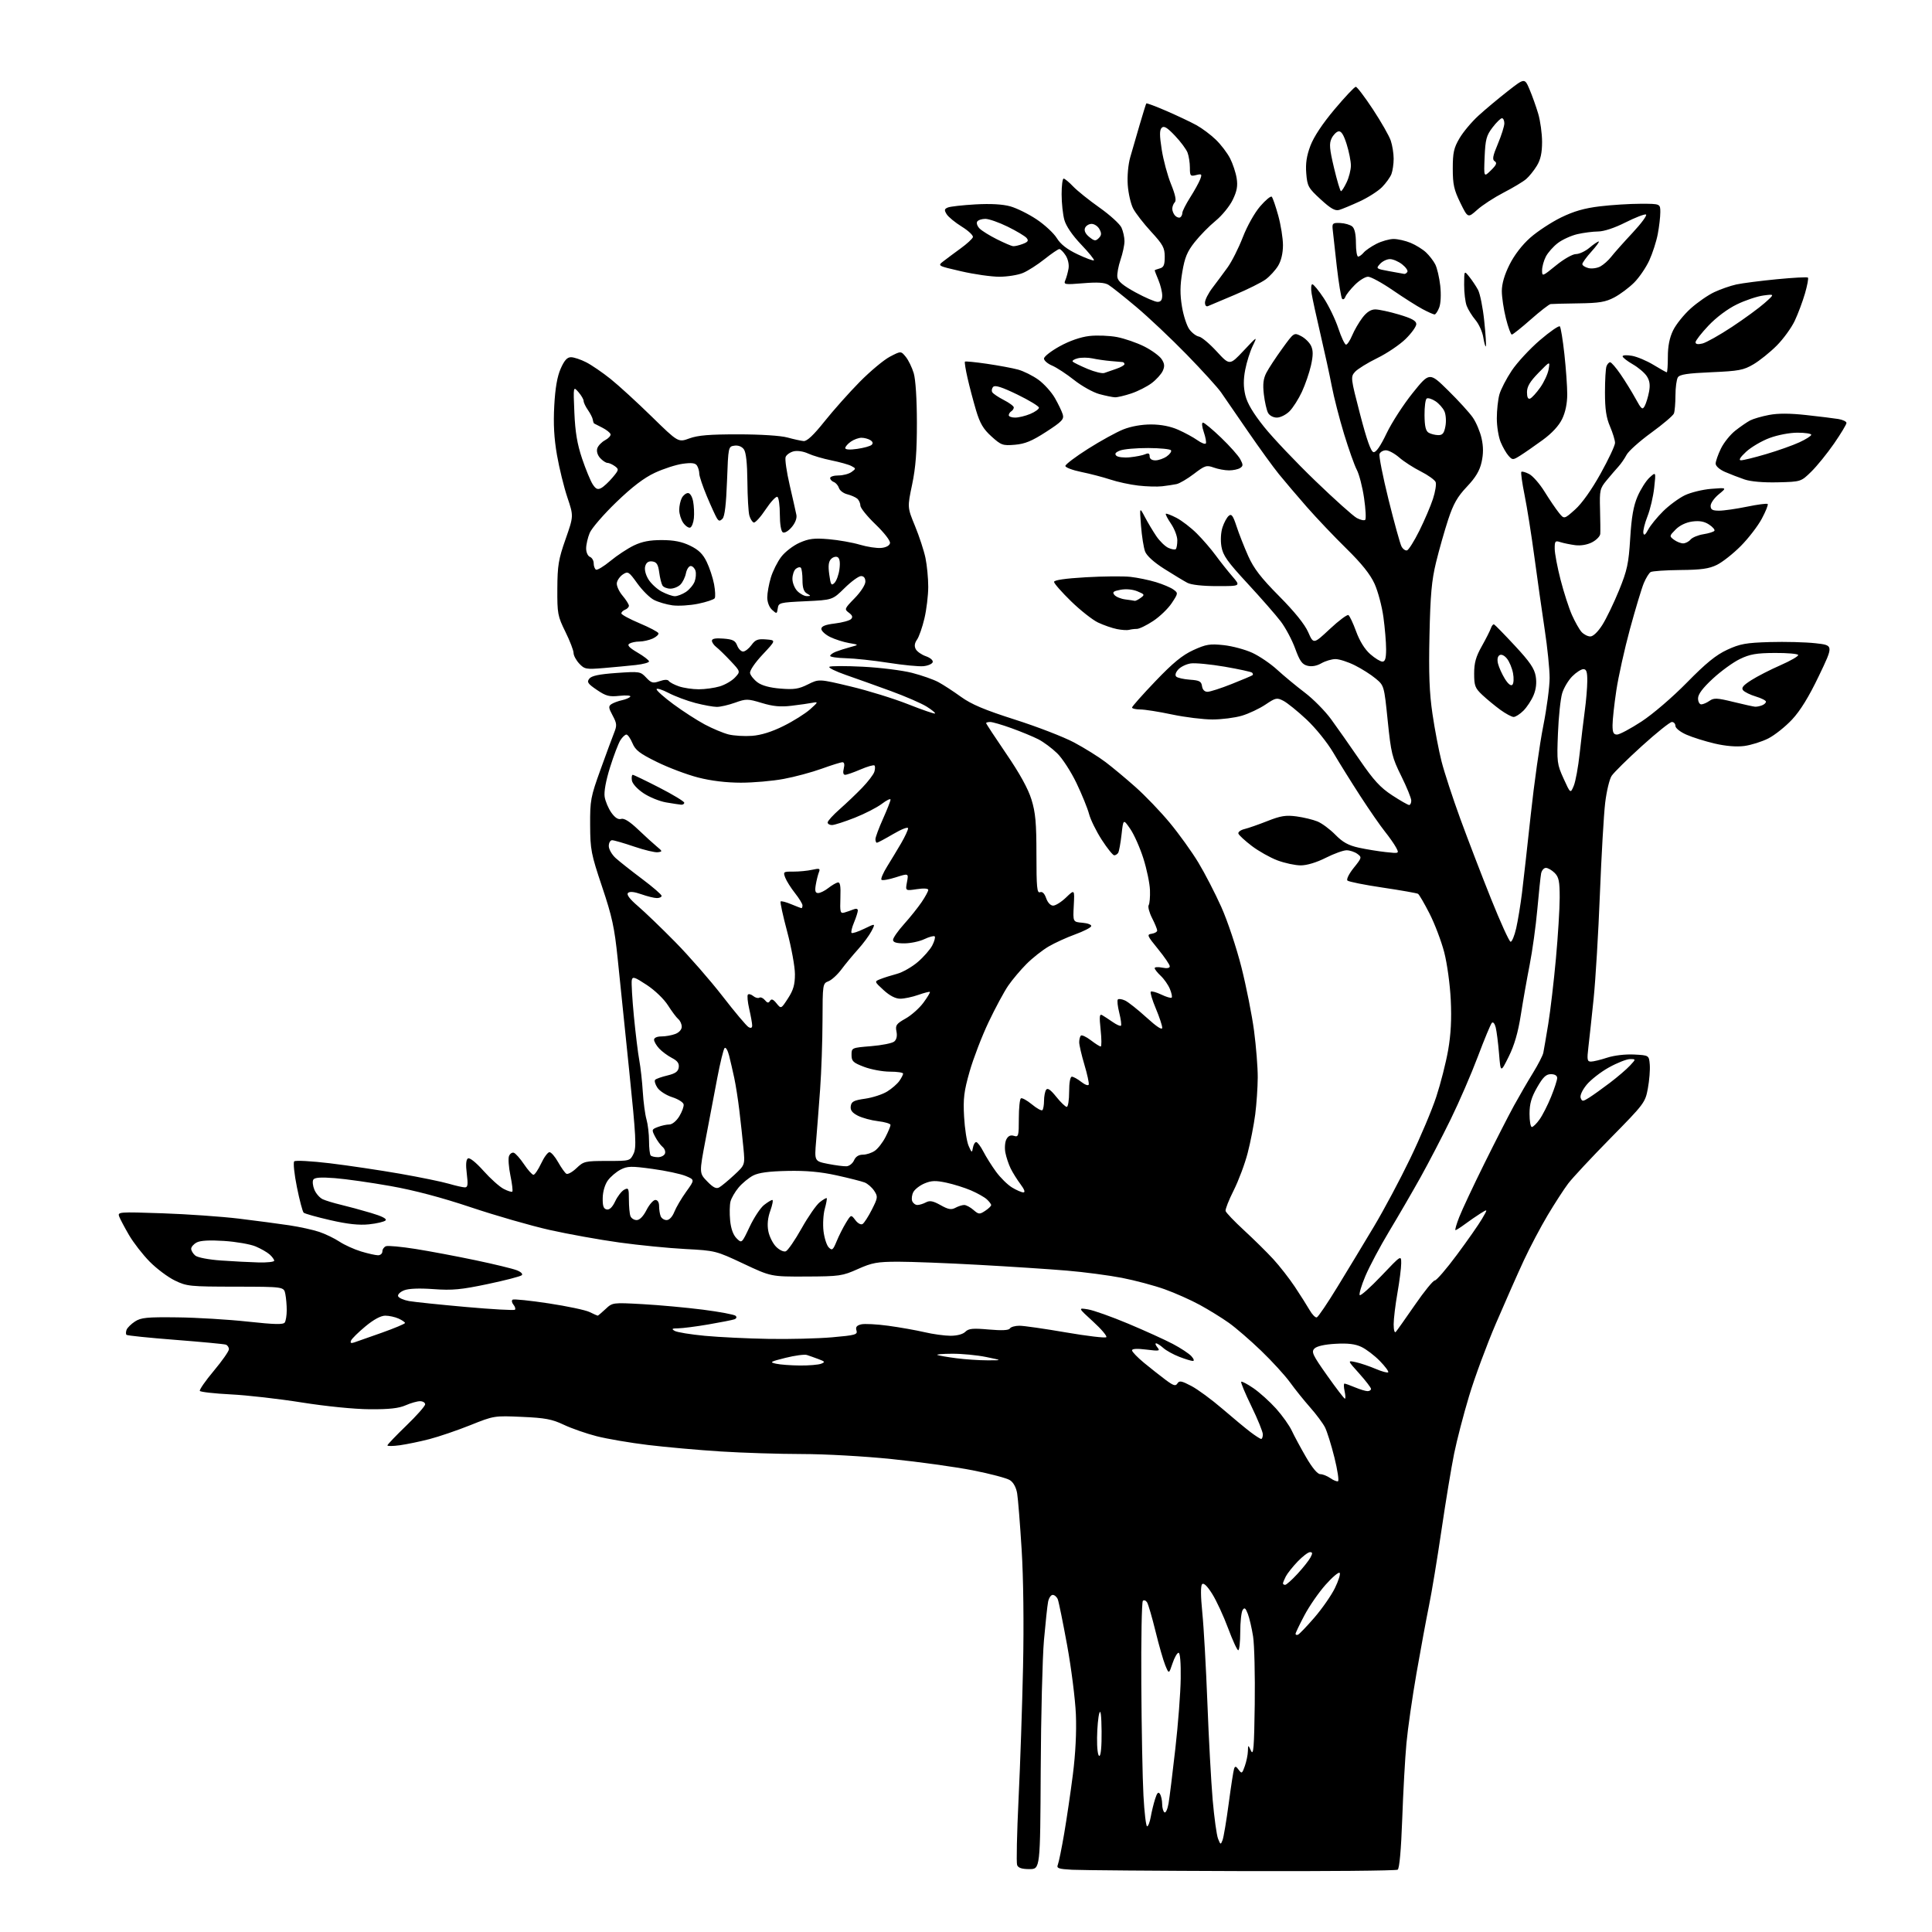 <?xml version="1.0" encoding="UTF-8" standalone="no"?>
<svg 
  version="1.1" 
  xmlns="http://www.w3.org/2000/svg" 
  xmlns:xlink="http://www.w3.org/1999/xlink" 
  xmlns:svg="http://www.w3.org/2000/svg"
  xmlns:rdf="http://www.w3.org/1999/02/22-rdf-syntax-ns#"
  xmlns:cc="http://creativecommons.org/ns#"
  xmlns:dc="http://purl.org/dc/elements/1.1/"
  viewBox="0 0 768 768"
  width="768"
  height="768"
>
<style>svg {background-color: white; }</style>"
<path stroke="none" fill="black" fill-rule="evenodd" d="M493.50,743.79C459.95,743.69 429.65,743.45 426.16,743.26C420.67,742.95 419.92,742.67 420.52,741.20C420.90,740.27 422.03,734.72 423.03,728.87C424.03,723.02 425.59,712.44 426.49,705.35C427.53,697.17 427.97,688.45 427.68,681.48C427.42,675.44 425.86,663.08 424.20,654.00C422.54,644.92 420.87,636.71 420.49,635.75C420.10,634.79 419.19,634.00 418.47,634.00C417.75,634.00 416.92,635.24 416.63,636.75C416.33,638.26 415.60,645.12 414.99,652.00C414.39,658.88 413.80,682.16 413.70,703.75C413.50,742.99 413.50,742.99 409.22,743.00C406.20,743.00 404.75,742.52 404.32,741.39C403.98,740.50 404.24,728.71 404.89,715.19C405.55,701.66 406.35,677.98 406.68,662.55C407.04,645.56 406.82,627.20 406.12,616.00C405.49,605.83 404.69,595.78 404.34,593.68C403.95,591.31 402.87,589.30 401.48,588.40C400.26,587.59 393.59,585.83 386.66,584.47C379.74,583.12 365.29,581.11 354.56,580.01C343.64,578.88 327.88,578.00 318.77,578.00C309.82,577.99 295.30,577.54 286.50,576.98C277.70,576.43 264.69,575.26 257.58,574.40C250.48,573.54 241.30,571.97 237.19,570.92C233.07,569.87 227.19,567.82 224.11,566.36C219.44,564.15 216.71,563.63 207.46,563.23C196.49,562.74 196.33,562.77 186.95,566.53C181.75,568.61 174.44,571.10 170.70,572.07C166.96,573.04 161.67,574.13 158.95,574.51C156.23,574.88 154.00,574.91 154.00,574.57C154.00,574.24 157.38,570.70 161.50,566.72C165.63,562.74 169.00,558.93 169.00,558.24C169.00,557.56 168.09,557.00 166.97,557.00C165.85,557.00 163.26,557.74 161.22,558.64C158.51,559.83 154.66,560.25 147.00,560.20C140.86,560.16 129.65,559.04 120.00,557.51C110.92,556.06 98.20,554.61 91.71,554.29C85.23,553.96 79.71,553.34 79.44,552.91C79.18,552.48 81.67,548.89 84.98,544.94C88.29,540.99 91.00,537.12 91.00,536.35C91.00,535.57 90.44,534.74 89.75,534.51C89.06,534.27 80.02,533.42 69.66,532.61C59.29,531.81 50.58,530.91 50.28,530.62C49.99,530.33 50.01,529.42 50.32,528.60C50.64,527.78 52.14,526.30 53.66,525.31C56.04,523.76 58.44,523.52 70.47,523.67C78.19,523.76 90.79,524.52 98.48,525.36C109.21,526.52 112.64,526.60 113.21,525.69C113.63,525.03 113.98,522.87 113.98,520.87C113.99,518.88 113.74,515.96 113.42,514.37C112.85,511.50 112.85,511.50 93.67,511.47C75.45,511.45 74.25,511.33 69.50,509.02C66.75,507.69 62.25,504.32 59.50,501.53C56.75,498.74 53.06,493.99 51.30,490.98C49.54,487.96 47.78,484.64 47.38,483.59C46.69,481.75 47.25,481.71 64.58,482.30C74.44,482.64 88.12,483.60 95.00,484.43C101.88,485.27 110.88,486.46 115.00,487.08C119.12,487.70 124.49,488.88 126.92,489.70C129.35,490.52 132.95,492.26 134.93,493.57C136.91,494.88 140.77,496.63 143.51,497.47C146.26,498.30 149.29,498.98 150.25,498.99C151.21,499.00 152.00,498.31 152.00,497.47C152.00,496.63 152.64,495.69 153.43,495.39C154.22,495.09 159.50,495.58 165.18,496.48C170.86,497.38 181.57,499.40 189.00,500.96C196.43,502.52 203.81,504.31 205.41,504.94C207.09,505.59 207.94,506.43 207.41,506.92C206.91,507.39 200.82,508.97 193.88,510.43C183.28,512.66 179.83,512.99 172.38,512.45C166.73,512.04 162.47,512.20 160.67,512.91C159.11,513.51 158.02,514.57 158.25,515.25C158.48,515.93 160.43,516.80 162.58,517.19C164.74,517.57 174.96,518.63 185.31,519.55C195.65,520.47 204.38,520.96 204.70,520.63C205.02,520.31 204.75,519.40 204.09,518.61C203.44,517.82 203.30,516.93 203.79,516.63C204.28,516.33 210.72,516.99 218.09,518.11C225.47,519.23 232.81,520.78 234.40,521.57C236.00,522.36 237.44,523.00 237.60,523.00C237.76,523.00 239.16,521.82 240.70,520.38C243.49,517.76 243.53,517.76 255.47,518.42C262.06,518.78 272.86,519.78 279.47,520.62C286.09,521.47 291.91,522.57 292.42,523.05C292.97,523.58 292.77,524.14 291.92,524.45C291.14,524.73 286.50,525.64 281.62,526.48C276.73,527.32 271.33,528.01 269.62,528.03C267.08,528.06 266.81,528.24 268.20,529.05C269.13,529.60 274.53,530.47 280.20,531.01C285.86,531.54 297.25,532.09 305.50,532.23C313.75,532.38 325.12,532.09 330.77,531.60C340.03,530.79 340.98,530.52 340.46,528.88C340.04,527.55 340.53,526.91 342.29,526.46C343.61,526.13 348.47,526.38 353.09,527.01C357.72,527.64 364.20,528.79 367.50,529.56C370.80,530.34 375.44,530.98 377.82,530.99C380.45,530.99 382.76,530.38 383.73,529.41C385.04,528.10 386.68,527.94 393.04,528.50C398.25,528.96 400.99,528.83 401.44,528.09C401.81,527.49 403.52,527.00 405.24,527.00C406.95,527.00 415.26,528.19 423.70,529.65C432.14,531.10 439.37,531.96 439.77,531.55C440.17,531.14 437.80,528.34 434.50,525.33C428.50,519.85 428.50,519.85 432.50,520.50C434.70,520.86 441.90,523.42 448.50,526.19C455.10,528.96 463.06,532.57 466.19,534.22C469.33,535.87 472.66,538.07 473.60,539.11C474.57,540.18 474.82,541.00 474.18,541.00C473.55,541.00 471.12,540.26 468.77,539.35C466.42,538.44 463.57,536.86 462.44,535.85C461.30,534.83 460.01,534.00 459.56,534.00C459.12,534.00 459.35,534.72 460.08,535.60C461.28,537.04 460.86,537.13 455.70,536.48C452.02,536.02 450.00,536.13 450.00,536.79C450.00,537.35 452.14,539.57 454.75,541.73C457.36,543.88 461.22,546.93 463.33,548.50C466.48,550.85 467.32,551.11 468.05,549.93C468.80,548.73 469.69,548.90 473.58,550.95C476.13,552.29 481.65,556.35 485.86,559.97C490.06,563.59 495.12,567.78 497.09,569.28C499.07,570.78 500.98,572.00 501.34,572.00C501.70,572.00 502.00,571.18 502.00,570.18C502.00,569.18 499.96,564.16 497.47,559.04C494.98,553.92 493.14,549.52 493.40,549.27C493.65,549.02 495.86,550.18 498.30,551.86C500.74,553.54 504.76,557.17 507.24,559.92C509.71,562.67 512.53,566.63 513.50,568.71C514.47,570.79 517.03,575.54 519.18,579.25C521.63,583.48 523.73,586.00 524.82,586.00C525.77,586.00 527.57,586.71 528.80,587.57C530.04,588.44 531.42,589.00 531.88,588.82C532.33,588.65 531.70,584.41 530.46,579.41C529.22,574.41 527.52,568.98 526.68,567.34C525.83,565.71 523.18,562.15 520.78,559.44C518.38,556.72 514.78,552.25 512.80,549.50C510.81,546.75 505.65,541.11 501.34,536.96C497.03,532.81 491.25,527.81 488.50,525.86C485.75,523.90 480.57,520.70 477.00,518.75C473.43,516.79 467.12,513.99 463.00,512.51C458.88,511.03 451.23,508.99 446.00,507.97C440.77,506.96 430.88,505.65 424.00,505.08C417.12,504.50 401.38,503.47 389.00,502.79C376.62,502.10 362.23,501.55 357.00,501.55C348.69,501.57 346.68,501.93 341.00,504.47C334.86,507.22 333.73,507.38 320.50,507.44C306.50,507.50 306.50,507.50 295.50,502.32C284.66,497.22 284.33,497.13 272.50,496.51C265.90,496.17 254.06,495.00 246.19,493.91C238.31,492.82 225.82,490.57 218.41,488.91C211.01,487.24 197.00,483.21 187.27,479.95C175.63,476.05 164.70,473.15 155.28,471.48C147.40,470.08 137.43,468.66 133.12,468.33C127.55,467.90 125.07,468.07 124.55,468.92C124.14,469.58 124.33,471.38 124.97,472.93C125.61,474.47 127.11,476.18 128.32,476.73C129.52,477.28 132.75,478.26 135.50,478.91C138.25,479.56 143.59,481.01 147.37,482.13C151.85,483.45 153.90,484.50 153.26,485.14C152.73,485.67 149.77,486.37 146.69,486.69C142.73,487.10 138.23,486.62 131.30,485.03C125.91,483.80 121.15,482.46 120.71,482.06C120.28,481.65 119.07,477.09 118.03,471.91C116.98,466.74 116.50,462.12 116.96,461.66C117.41,461.19 123.80,461.54 131.14,462.42C138.49,463.31 151.03,465.18 159.00,466.57C166.97,467.97 175.72,469.76 178.43,470.56C181.14,471.35 184.01,472.00 184.80,472.00C185.95,472.00 186.10,470.94 185.56,466.60C185.10,462.96 185.25,460.96 186.02,460.49C186.70,460.07 189.21,462.09 192.19,465.42C194.95,468.52 198.56,471.75 200.20,472.60C201.84,473.45 203.40,473.94 203.65,473.68C203.91,473.42 203.57,470.53 202.89,467.26C202.22,463.99 201.97,460.53 202.33,459.57C202.70,458.62 203.56,458.02 204.25,458.24C204.94,458.47 206.77,460.53 208.32,462.83C209.86,465.12 211.55,467.00 212.06,467.00C212.57,467.00 213.94,464.98 215.11,462.50C216.27,460.02 217.76,458.00 218.43,458.00C219.09,458.00 220.64,459.79 221.86,461.97C223.09,464.15 224.56,466.23 225.13,466.58C225.70,466.93 227.51,465.93 229.16,464.36C232.01,461.64 232.60,461.50 241.30,461.50C250.39,461.50 250.46,461.48 251.84,458.64C253.05,456.13 252.83,452.02 250.12,425.64C248.41,409.06 246.35,388.98 245.53,381.00C244.27,368.74 243.32,364.33 239.34,352.50C234.96,339.44 234.64,337.79 234.59,328.00C234.54,318.14 234.79,316.80 238.69,306.00C240.97,299.68 243.42,293.03 244.14,291.24C245.29,288.38 245.21,287.55 243.53,284.42C241.88,281.37 241.82,280.72 243.05,279.90C243.85,279.38 245.75,278.67 247.27,278.34C248.79,278.01 250.27,277.37 250.55,276.91C250.83,276.46 248.91,276.32 246.28,276.60C242.18,277.05 240.90,276.71 237.26,274.24C233.65,271.79 233.20,271.12 234.26,269.78C235.16,268.63 238.13,268.01 245.01,267.52C254.25,266.87 254.57,266.92 256.85,269.34C258.91,271.53 259.55,271.70 262.20,270.78C264.14,270.11 265.44,270.08 265.86,270.70C266.21,271.24 268.03,272.20 269.90,272.84C271.77,273.48 275.32,274.00 277.78,274.00C280.25,274.00 283.99,273.48 286.10,272.85C288.21,272.22 290.93,270.64 292.15,269.34C294.38,266.97 294.38,266.97 290.44,262.77C288.27,260.46 285.71,257.97 284.75,257.23C283.79,256.49 283.00,255.35 283.00,254.69C283.00,253.87 284.48,253.60 287.57,253.85C291.29,254.14 292.30,254.65 293.04,256.61C293.54,257.92 294.60,259.00 295.39,259.00C296.18,259.00 297.68,257.84 298.71,256.43C300.27,254.28 301.24,253.91 304.54,254.18C308.50,254.50 308.50,254.50 303.16,260.19C300.05,263.50 297.97,266.59 298.16,267.58C298.35,268.52 299.68,270.17 301.13,271.25C302.85,272.53 306.02,273.39 310.26,273.73C315.65,274.17 317.53,273.88 321.16,272.06C325.56,269.87 325.56,269.87 338.15,272.88C345.08,274.53 355.37,277.72 361.02,279.96C366.68,282.20 371.48,283.85 371.70,283.63C371.92,283.41 370.40,282.16 368.32,280.86C366.23,279.56 359.79,276.77 354.01,274.66C348.23,272.55 340.21,269.68 336.18,268.28C332.16,266.88 329.23,265.43 329.68,265.07C330.13,264.70 336.12,264.68 343.00,265.03C349.88,265.38 358.65,266.48 362.50,267.46C366.35,268.45 371.07,270.10 373.00,271.14C374.93,272.18 378.98,274.81 382.00,277.00C386.18,280.01 391.35,282.19 403.50,286.07C412.30,288.87 422.88,292.96 427.00,295.16C431.12,297.36 436.75,300.87 439.50,302.96C442.25,305.04 447.61,309.51 451.41,312.89C455.21,316.26 461.33,322.64 465.00,327.07C468.67,331.49 473.77,338.59 476.34,342.84C478.92,347.10 483.03,355.06 485.49,360.55C487.97,366.07 491.53,376.75 493.49,384.51C495.43,392.20 497.69,403.59 498.51,409.80C499.33,416.02 499.99,424.34 499.97,428.30C499.95,432.26 499.50,438.88 498.97,443.00C498.43,447.12 497.09,454.02 495.97,458.33C494.86,462.64 492.36,469.31 490.42,473.17C488.48,477.02 487.02,480.72 487.19,481.39C487.36,482.05 490.66,485.50 494.51,489.05C498.37,492.60 503.59,497.75 506.12,500.50C508.65,503.25 512.51,508.20 514.71,511.50C516.91,514.80 519.55,518.97 520.58,520.76C521.60,522.55 522.90,523.87 523.45,523.68C524.00,523.50 527.74,517.98 531.74,511.42C535.75,504.87 542.26,494.10 546.20,487.50C550.14,480.91 556.62,468.76 560.59,460.50C564.57,452.25 569.23,441.23 570.94,436.00C572.66,430.77 574.78,422.45 575.65,417.50C576.75,411.21 577.07,405.18 576.70,397.50C576.40,391.32 575.26,383.00 574.09,378.50C572.94,374.10 570.32,367.20 568.26,363.16C566.20,359.12 564.14,355.59 563.69,355.31C563.24,355.03 556.93,353.92 549.68,352.84C542.43,351.77 536.11,350.50 535.63,350.03C535.15,349.55 536.24,347.34 538.12,345.00C541.37,340.96 541.42,340.78 539.55,339.41C538.49,338.64 536.57,338.00 535.28,338.00C533.99,338.00 530.27,339.35 527.00,341.00C523.36,342.84 519.51,344.00 517.07,344.00C514.87,344.00 510.70,343.10 507.79,342.01C504.88,340.91 500.28,338.32 497.58,336.26C494.87,334.19 492.48,331.99 492.28,331.37C492.08,330.75 493.17,329.93 494.71,329.56C496.24,329.19 500.36,327.75 503.87,326.36C509.09,324.30 511.15,323.97 515.37,324.53C518.19,324.91 521.95,325.82 523.73,326.55C525.51,327.28 528.70,329.66 530.83,331.83C533.76,334.82 536.00,336.05 540.10,336.96C543.07,337.61 547.91,338.40 550.87,338.72C556.23,339.30 556.23,339.30 554.96,336.90C554.26,335.58 552.24,332.70 550.48,330.50C548.71,328.30 544.35,322.00 540.78,316.50C537.22,311.00 532.39,303.25 530.05,299.27C527.62,295.15 523.03,289.46 519.38,286.03C515.85,282.73 511.71,279.38 510.18,278.59C507.58,277.25 507.11,277.35 503.03,280.09C500.63,281.70 496.41,283.69 493.65,284.51C490.89,285.33 485.64,286.00 481.97,286.00C478.30,286.00 471.07,285.11 465.90,284.02C460.73,282.92 455.04,282.02 453.25,282.02C451.46,282.01 450.00,281.66 450.00,281.25C450.01,280.84 454.18,276.13 459.29,270.79C466.29,263.47 469.99,260.44 474.36,258.43C479.44,256.11 480.93,255.87 486.41,256.45C489.86,256.82 494.99,258.20 497.82,259.51C500.66,260.82 505.12,263.86 507.74,266.27C510.36,268.67 515.27,272.74 518.65,275.30C522.04,277.87 526.76,282.65 529.15,285.93C531.54,289.20 536.65,296.48 540.50,302.09C546.06,310.20 548.72,313.09 553.41,316.15C556.65,318.27 559.69,320.00 560.16,320.00C560.62,320.00 561.00,319.21 561.00,318.25C561.00,317.29 559.21,312.90 557.03,308.50C553.38,301.15 552.95,299.37 551.64,286.52C550.21,272.56 550.20,272.53 546.85,269.74C545.01,268.19 541.27,265.82 538.55,264.47C535.83,263.11 532.38,262.00 530.88,262.00C529.39,262.00 526.86,262.75 525.27,263.66C523.42,264.72 521.44,265.08 519.75,264.65C517.62,264.12 516.67,262.79 514.85,257.80C513.61,254.40 511.04,249.57 509.14,247.06C507.24,244.55 501.32,237.78 495.97,232.00C487.86,223.24 486.14,220.80 485.54,217.27C485.12,214.78 485.30,211.63 485.97,209.60C486.59,207.71 487.71,205.65 488.46,205.04C489.54,204.13 490.15,204.96 491.54,209.21C492.49,212.12 494.58,217.43 496.17,221.00C498.42,226.02 501.22,229.66 508.50,237.00C514.62,243.17 518.66,248.18 520.03,251.30C522.14,256.10 522.14,256.10 528.63,250.03C532.20,246.69 535.52,244.21 536.02,244.51C536.51,244.82 537.90,247.76 539.10,251.05C540.48,254.83 542.53,258.14 544.68,260.02C546.54,261.66 548.73,263.00 549.53,263.00C550.62,263.00 551.00,261.73 551.00,258.07C551.00,255.36 550.52,249.62 549.93,245.32C549.35,241.02 547.76,235.06 546.41,232.07C544.69,228.29 541.29,224.04 535.21,218.07C530.40,213.36 523.32,205.90 519.46,201.50C515.61,197.10 510.63,191.25 508.40,188.50C506.16,185.75 500.62,178.10 496.08,171.50C491.54,164.90 486.74,157.93 485.41,156.00C484.08,154.07 477.93,147.31 471.75,140.96C465.56,134.61 456.51,126.06 451.62,121.96C446.74,117.86 441.79,113.92 440.62,113.22C439.10,112.30 436.25,112.12 430.60,112.59C423.14,113.20 422.74,113.13 423.49,111.37C423.93,110.34 424.50,108.26 424.76,106.75C425.03,105.15 424.54,102.95 423.59,101.50C422.69,100.12 421.57,99.00 421.11,99.00C420.64,99.00 417.99,100.81 415.22,103.01C412.45,105.22 408.58,107.70 406.62,108.51C404.67,109.33 400.46,110.00 397.28,110.01C394.10,110.01 387.26,109.04 382.08,107.84C372.65,105.67 372.65,105.67 375.08,103.80C376.41,102.77 379.49,100.48 381.92,98.71C384.35,96.95 386.52,94.95 386.74,94.28C386.96,93.62 384.97,91.73 382.32,90.09C379.67,88.45 376.96,86.22 376.30,85.14C375.30,83.51 375.38,83.06 376.80,82.48C377.73,82.09 382.65,81.54 387.73,81.25C393.80,80.91 398.56,81.18 401.62,82.03C404.18,82.75 408.89,85.08 412.09,87.22C415.28,89.35 418.89,92.70 420.10,94.66C421.63,97.13 424.17,99.11 428.35,101.09C431.67,102.66 434.60,103.74 434.85,103.48C435.11,103.22 432.81,100.39 429.75,97.18C426.27,93.53 423.78,89.88 423.10,87.42C422.50,85.27 422.01,80.69 422.01,77.25C422.00,73.81 422.37,71.00 422.81,71.00C423.26,71.00 424.95,72.39 426.56,74.09C428.18,75.79 432.90,79.59 437.06,82.52C441.22,85.46 445.16,89.05 445.81,90.48C446.46,91.92 447.00,94.34 447.00,95.87C447.00,97.40 446.29,100.73 445.42,103.27C444.56,105.81 443.99,108.92 444.17,110.18C444.41,111.83 446.40,113.50 451.40,116.23C455.20,118.30 459.14,120.00 460.15,120.00C461.46,120.00 462.00,119.26 462.00,117.47C462.00,116.08 461.32,113.32 460.50,111.35C459.68,109.37 459.00,107.64 459.00,107.49C459.00,107.35 459.90,107.00 461.00,106.71C462.59,106.29 463.00,105.35 463.00,102.08C463.00,98.51 462.30,97.22 457.57,92.08C454.58,88.83 451.37,84.69 450.44,82.88C449.50,81.07 448.54,76.87 448.30,73.55C448.05,70.00 448.46,65.43 449.29,62.50C450.07,59.75 451.77,53.90 453.06,49.50C454.35,45.10 455.53,41.33 455.67,41.12C455.81,40.91 459.43,42.26 463.71,44.12C468.00,45.98 473.34,48.51 475.60,49.75C477.85,50.99 481.34,53.60 483.35,55.56C485.37,57.51 487.90,60.85 488.98,62.96C490.06,65.08 491.24,68.63 491.59,70.85C492.08,73.92 491.71,75.97 490.02,79.45C488.81,81.96 485.75,85.70 483.24,87.76C480.72,89.82 476.98,93.62 474.93,96.22C471.93,100.00 470.95,102.36 469.98,108.14C469.07,113.52 469.04,117.00 469.85,121.89C470.44,125.48 471.78,129.57 472.82,130.96C473.86,132.36 475.56,133.63 476.61,133.80C477.65,133.96 480.82,136.62 483.65,139.70C488.81,145.30 488.81,145.30 494.36,139.40C499.87,133.54 499.90,133.53 497.98,137.50C496.91,139.70 495.57,143.97 494.99,147.00C494.24,150.91 494.26,153.83 495.04,157.13C495.80,160.31 498.13,164.24 502.53,169.74C506.05,174.13 515.18,183.75 522.83,191.12C530.47,198.49 537.91,205.15 539.36,205.93C540.81,206.70 542.31,207.02 542.70,206.64C543.08,206.25 542.88,202.36 542.24,198.00C541.61,193.64 540.31,188.59 539.36,186.78C538.41,184.98 536.13,178.55 534.28,172.50C532.44,166.45 530.24,157.90 529.40,153.50C528.56,149.10 526.55,139.88 524.94,133.00C523.33,126.12 521.74,118.81 521.40,116.75C521.06,114.69 521.18,113.00 521.67,113.00C522.17,113.00 524.21,115.49 526.22,118.53C528.22,121.57 530.83,126.97 532.01,130.53C533.19,134.09 534.57,137.00 535.07,137.00C535.57,137.00 536.67,135.34 537.52,133.30C538.37,131.27 540.20,128.12 541.58,126.30C543.29,124.06 544.94,123.00 546.69,123.00C548.12,123.00 552.37,123.92 556.14,125.04C561.23,126.56 563.00,127.54 563.00,128.83C563.00,129.80 561.09,132.46 558.75,134.75C556.41,137.04 551.35,140.46 547.50,142.34C543.65,144.22 539.67,146.68 538.65,147.81C536.85,149.82 536.90,150.22 540.65,164.67C543.32,174.92 544.96,179.55 546.00,179.73C546.99,179.90 548.76,177.35 551.20,172.24C553.24,167.98 557.90,160.77 561.57,156.21C568.24,147.92 568.24,147.92 575.65,155.21C579.73,159.22 584.15,164.07 585.48,166.00C586.81,167.93 588.37,171.64 588.95,174.25C589.69,177.58 589.69,180.41 588.95,183.71C588.19,187.13 586.60,189.79 583.11,193.48C579.34,197.46 577.75,200.26 575.68,206.52C574.24,210.91 572.07,218.55 570.86,223.50C569.10,230.74 568.59,236.42 568.24,252.60C567.91,267.85 568.19,275.38 569.43,283.79C570.32,289.89 571.95,298.40 573.04,302.69C574.13,306.99 577.49,317.25 580.50,325.50C583.52,333.75 589.02,348.09 592.74,357.36C596.46,366.64 599.94,374.29 600.48,374.36C601.01,374.44 602.02,372.02 602.71,369.00C603.39,365.98 604.43,359.68 605.01,355.00C605.59,350.32 607.15,336.36 608.49,323.96C609.82,311.56 612.06,295.66 613.46,288.63C614.86,281.59 616.00,272.98 616.00,269.48C616.00,265.99 615.12,257.36 614.05,250.32C612.99,243.27 611.14,230.30 609.96,221.50C608.78,212.70 607.02,201.58 606.04,196.78C605.07,191.99 604.49,187.84 604.76,187.57C605.03,187.30 606.43,187.69 607.88,188.44C609.32,189.20 612.08,192.35 614.00,195.46C615.92,198.56 618.46,202.30 619.64,203.77C621.77,206.44 621.77,206.44 626.14,202.53C628.83,200.13 632.71,194.66 636.25,188.29C639.41,182.61 642.00,177.10 642.00,176.06C642.00,175.02 641.10,172.07 640.00,169.50C638.50,166.01 638.00,162.61 638.00,156.00C638.00,151.14 638.27,146.45 638.61,145.58C638.94,144.71 639.59,144.00 640.06,144.00C640.52,144.00 642.38,146.14 644.17,148.75C645.97,151.36 648.65,155.70 650.12,158.38C652.50,162.73 652.90,163.06 653.81,161.36C654.36,160.32 655.14,157.78 655.52,155.73C656.03,153.03 655.78,151.31 654.61,149.52C653.72,148.16 651.19,146.03 649.00,144.78C646.81,143.52 645.01,142.11 645.01,141.64C645.00,141.16 646.69,141.08 648.75,141.44C650.81,141.81 654.67,143.44 657.32,145.06C659.97,146.67 662.33,148.00 662.57,148.00C662.80,148.00 663.00,145.22 663.00,141.82C663.00,137.60 663.66,134.27 665.08,131.34C666.22,128.98 669.36,125.07 672.05,122.65C674.74,120.23 678.96,117.30 681.43,116.14C683.90,114.98 687.85,113.60 690.21,113.08C692.57,112.57 699.83,111.63 706.34,111.00C712.85,110.37 718.41,110.07 718.68,110.35C718.96,110.63 718.43,113.47 717.50,116.68C716.57,119.88 714.74,124.77 713.43,127.54C712.12,130.31 708.91,134.74 706.28,137.38C703.65,140.02 699.49,143.36 697.04,144.81C693.07,147.15 691.23,147.49 680.25,147.97C670.81,148.38 667.70,148.85 666.98,150.00C666.46,150.82 666.02,154.05 666.02,157.17C666.01,160.29 665.74,163.52 665.41,164.36C665.09,165.20 661.04,168.65 656.41,172.01C651.77,175.38 647.35,179.34 646.58,180.81C645.80,182.29 644.34,184.40 643.33,185.50C642.32,186.60 640.22,189.05 638.66,190.94C636.00,194.15 635.83,194.89 636.04,202.44C636.16,206.87 636.20,211.28 636.13,212.22C636.06,213.17 634.59,214.68 632.87,215.57C630.93,216.57 628.36,217.00 626.12,216.71C624.13,216.44 621.49,215.90 620.25,215.50C618.22,214.84 618.00,215.09 618.02,218.13C618.03,219.99 619.08,225.55 620.36,230.50C621.63,235.45 623.66,241.73 624.87,244.46C626.09,247.19 627.80,250.23 628.69,251.21C629.58,252.20 631.15,253.00 632.18,253.00C633.31,253.00 635.19,251.19 636.95,248.42C638.55,245.90 641.53,239.71 643.59,234.67C646.85,226.66 647.41,224.05 648.03,214.00C648.55,205.53 649.32,201.13 650.95,197.34C652.17,194.51 654.31,191.14 655.71,189.85C658.27,187.50 658.27,187.50 657.57,193.87C657.19,197.38 655.98,202.51 654.89,205.27C653.80,208.04 653.07,211.02 653.26,211.90C653.50,213.04 654.06,212.64 655.20,210.50C656.08,208.85 658.74,205.58 661.11,203.24C663.48,200.89 667.36,198.04 669.72,196.89C672.09,195.75 676.83,194.59 680.26,194.32C686.50,193.82 686.50,193.82 683.25,196.48C681.46,197.95 680.00,200.01 680.00,201.07C680.00,202.60 680.71,203.00 683.39,203.00C685.26,203.00 690.24,202.28 694.47,201.41C698.70,200.54 702.39,200.06 702.68,200.34C702.96,200.63 701.92,203.26 700.35,206.18C698.79,209.11 695.03,213.99 692.00,217.04C688.98,220.09 684.70,223.46 682.50,224.54C679.35,226.09 676.26,226.52 667.91,226.59C662.08,226.65 656.79,227.01 656.14,227.41C655.50,227.81 654.28,229.79 653.44,231.80C652.59,233.82 650.13,242.00 647.95,249.99C645.78,257.97 643.33,269.00 642.51,274.50C641.68,280.00 641.01,286.19 641.01,288.25C641.00,291.19 641.39,292.00 642.80,292.00C643.78,292.00 648.17,289.66 652.55,286.80C657.08,283.83 664.83,277.18 670.58,271.32C678.14,263.61 682.14,260.36 686.58,258.30C691.68,255.94 694.02,255.51 703.50,255.23C709.55,255.05 717.73,255.26 721.69,255.70C728.88,256.50 728.88,256.50 723.03,268.69C719.05,277.01 715.65,282.53 712.36,286.04C709.71,288.88 705.45,292.26 702.91,293.55C700.36,294.84 696.08,296.18 693.39,296.54C690.25,296.95 686.02,296.60 681.60,295.57C677.80,294.68 672.74,293.09 670.35,292.03C667.90,290.95 666.00,289.43 666.00,288.56C666.00,287.70 665.37,287.00 664.60,287.00C663.84,287.00 658.48,291.29 652.70,296.53C646.92,301.77 641.49,307.12 640.64,308.43C639.78,309.74 638.63,314.56 638.08,319.15C637.53,323.74 636.59,340.10 635.98,355.50C635.38,370.90 634.25,389.57 633.49,397.00C632.72,404.43 631.79,413.09 631.41,416.25C630.81,421.26 630.94,422.00 632.42,422.00C633.36,422.00 636.26,421.30 638.88,420.44C641.68,419.53 646.08,419.02 649.57,419.19C655.50,419.50 655.50,419.50 655.81,423.21C655.98,425.25 655.64,429.51 655.05,432.67C654.02,438.28 653.64,438.78 640.18,452.46C632.59,460.18 625.02,468.30 623.36,470.50C621.70,472.70 618.06,478.32 615.26,483.00C612.47,487.68 608.19,495.77 605.76,501.00C603.33,506.23 598.33,517.52 594.65,526.10C590.97,534.68 586.17,547.65 583.99,554.93C581.80,562.20 579.12,572.50 578.04,577.82C576.95,583.15 574.69,596.84 573.01,608.26C571.33,619.68 569.10,633.18 568.05,638.26C567.01,643.34 564.78,655.38 563.10,665.00C561.42,674.62 559.61,687.23 559.08,693.00C558.54,698.77 557.79,712.27 557.41,723.00C556.96,735.36 556.30,742.77 555.60,743.23C555.00,743.64 527.05,743.89 493.50,743.79zM485.98,731.50C486.41,730.39 487.50,723.87 488.42,717.00C489.33,710.12 490.30,703.87 490.57,703.10C490.95,701.98 491.33,702.06 492.38,703.50C493.60,705.17 493.79,705.05 494.85,702.00C495.48,700.19 496.03,697.53 496.06,696.10C496.13,693.50 496.13,693.50 497.31,696.00C498.28,698.03 498.55,694.59 498.78,677.50C498.93,665.95 498.64,653.80 498.12,650.50C497.60,647.20 496.66,643.17 496.03,641.53C495.12,639.17 494.70,638.87 493.96,640.03C493.45,640.84 493.02,644.76 493.02,648.75C493.01,652.74 492.65,656.00 492.22,656.00C491.79,656.00 489.98,652.06 488.19,647.25C486.40,642.44 483.57,636.31 481.89,633.63C479.92,630.48 478.50,629.10 477.87,629.73C477.24,630.36 477.27,634.37 477.94,641.10C478.52,646.82 479.42,662.98 479.96,677.00C480.49,691.02 481.44,708.31 482.05,715.41C482.67,722.52 483.63,729.49 484.19,730.91C485.15,733.35 485.25,733.38 485.98,731.50zM455.99,726.00C456.42,726.00 457.08,724.31 457.44,722.25C457.80,720.19 458.58,716.98 459.17,715.13C459.95,712.65 460.46,712.12 461.10,713.13C461.58,713.88 461.98,715.71 461.98,717.19C461.99,718.67 462.41,720.14 462.91,720.45C463.41,720.76 464.14,719.13 464.53,716.84C464.92,714.54 466.13,704.75 467.22,695.08C468.32,685.41 469.28,672.89 469.35,667.25C469.44,661.00 469.11,657.01 468.50,657.00C467.95,657.00 466.86,658.91 466.08,661.25C464.66,665.50 464.66,665.50 463.22,662.00C462.43,660.08 460.68,653.98 459.33,648.45C457.98,642.93 456.47,637.76 455.99,636.98C455.50,636.20 454.75,635.92 454.30,636.37C453.86,636.81 453.58,651.65 453.69,669.34C453.79,687.03 454.17,707.01 454.54,713.75C454.90,720.49 455.56,726.00 455.99,726.00zM437.00,698.00C437.61,698.00 437.96,694.15 437.90,688.25C437.83,681.83 437.53,679.35 437.00,681.00C436.56,682.38 436.15,686.76 436.10,690.75C436.04,694.98 436.42,698.00 437.00,698.00zM515.95,649.83C516.46,649.65 519.40,646.59 522.47,643.04C525.54,639.49 529.23,634.19 530.66,631.26C532.09,628.33 532.94,625.61 532.53,625.22C532.13,624.82 529.59,626.98 526.91,630.00C524.22,633.02 520.44,638.49 518.51,642.15C516.58,645.80 515.00,649.10 515.00,649.48C515.00,649.86 515.43,650.02 515.95,649.83zM510.87,630.00C511.35,630.00 513.55,628.04 515.76,625.64C517.97,623.25 520.29,620.32 520.92,619.14C521.83,617.45 521.79,617.00 520.74,617.00C520.01,617.00 517.79,618.69 515.82,620.75C513.85,622.81 511.73,625.48 511.12,626.68C510.50,627.89 510.00,629.12 510.00,629.43C510.00,629.75 510.39,630.00 510.87,630.00zM534.62,556.00C534.92,556.00 534.86,554.65 534.50,553.00C534.14,551.35 534.12,550.00 534.45,550.00C534.79,550.00 536.68,550.67 538.65,551.50C540.63,552.33 542.86,553.00 543.62,553.00C544.38,553.00 545.00,552.60 545.00,552.11C545.00,551.62 542.88,548.86 540.30,545.98C535.59,540.75 535.59,540.75 539.01,541.50C540.88,541.91 544.41,543.11 546.85,544.15C549.29,545.20 551.53,545.81 551.83,545.51C552.13,545.21 550.63,543.19 548.51,541.01C546.39,538.84 543.10,536.33 541.20,535.43C538.72,534.25 535.83,533.90 530.88,534.18C526.57,534.42 523.45,535.12 522.52,536.06C521.20,537.38 521.77,538.60 527.55,546.77C531.14,551.85 534.32,556.00 534.62,556.00zM318.00,542.81C321.57,542.84 325.36,542.52 326.40,542.11C328.09,541.45 327.97,541.24 325.40,540.28C323.81,539.68 321.72,538.94 320.76,538.63C319.81,538.32 315.98,538.83 312.26,539.76C306.14,541.29 305.78,541.51 308.50,542.10C310.15,542.47 314.43,542.78 318.00,542.81zM392.50,540.75C398.50,540.76 398.50,540.76 392.00,539.43C388.43,538.69 382.35,538.11 378.50,538.13C374.65,538.14 372.02,538.37 372.65,538.63C373.28,538.89 376.66,539.47 380.15,539.92C383.64,540.38 389.20,540.75 392.50,540.75zM140.74,533.66C141.71,533.34 146.66,531.60 151.75,529.79C156.84,527.98 161.00,526.23 161.00,525.91C161.00,525.59 159.85,524.80 158.45,524.16C157.05,523.52 154.67,523.00 153.15,523.00C151.38,523.00 148.56,524.52 145.27,527.25C142.45,529.59 139.88,532.12 139.56,532.87C139.14,533.83 139.50,534.07 140.74,533.66zM554.85,529.45C555.32,528.93 558.73,524.11 562.43,518.75C566.12,513.39 569.69,509.00 570.36,509.00C571.03,509.00 575.00,504.39 579.18,498.75C583.37,493.11 587.85,486.70 589.13,484.50C591.47,480.50 591.47,480.50 588.48,482.38C586.84,483.42 584.07,485.33 582.32,486.63C580.57,487.93 578.88,489.00 578.58,489.00C578.28,489.00 578.95,486.64 580.09,483.75C581.22,480.86 585.71,471.30 590.07,462.50C594.43,453.70 599.72,443.35 601.83,439.50C603.95,435.65 607.34,429.80 609.38,426.50C611.41,423.20 613.27,419.60 613.49,418.50C613.72,417.40 614.60,412.23 615.46,407.00C616.31,401.77 617.68,390.10 618.50,381.06C619.33,372.02 620.00,361.11 620.00,356.81C620.00,350.33 619.66,348.66 618.00,347.00C616.90,345.90 615.33,345.00 614.52,345.00C613.70,345.00 612.85,346.01 612.61,347.25C612.38,348.49 611.70,354.90 611.11,361.50C610.52,368.10 609.15,378.00 608.07,383.50C606.99,389.00 605.40,398.00 604.54,403.50C603.46,410.41 601.98,415.51 599.75,420.00C596.52,426.50 596.52,426.50 595.89,418.82C595.54,414.59 594.94,409.92 594.57,408.42C594.18,406.87 593.52,406.09 593.03,406.61C592.56,407.10 590.06,413.12 587.47,420.00C584.88,426.88 580.01,438.12 576.64,445.00C573.28,451.88 567.89,462.23 564.68,468.00C561.46,473.77 555.86,483.42 552.24,489.43C548.62,495.45 544.35,503.47 542.75,507.27C541.15,511.07 540.15,514.48 540.52,514.84C540.89,515.20 544.75,511.76 549.10,507.19C557.00,498.88 557.00,498.88 557.00,502.19C557.00,504.01 556.32,509.32 555.50,514.00C554.68,518.67 554.00,524.28 554.00,526.45C554.00,528.70 554.37,529.99 554.85,529.45zM102.75,501.84C106.19,501.93 109.00,501.62 109.00,501.15C109.00,500.69 108.20,499.58 107.21,498.69C106.23,497.80 103.69,496.35 101.57,495.46C99.44,494.58 93.81,493.60 89.04,493.29C83.31,492.92 79.64,493.12 78.19,493.90C76.98,494.54 76.00,495.67 76.00,496.41C76.00,497.15 76.73,498.36 77.63,499.11C78.56,499.88 82.96,500.73 87.88,501.07C92.62,501.41 99.31,501.75 102.75,501.84zM312.37,497.41C313.18,497.10 315.99,493.02 318.62,488.34C321.24,483.66 324.50,478.97 325.85,477.91C327.20,476.84 328.45,476.12 328.63,476.29C328.80,476.47 328.46,478.38 327.86,480.54C327.26,482.70 327.04,486.70 327.36,489.42C327.69,492.15 328.62,495.05 329.45,495.88C330.78,497.21 331.13,496.93 332.57,493.44C333.46,491.27 335.12,487.98 336.25,486.13C338.31,482.76 338.31,482.76 340.02,485.02C340.99,486.31 342.23,486.98 342.88,486.57C343.52,486.18 345.18,483.60 346.58,480.84C348.97,476.12 349.03,475.69 347.51,473.37C346.62,472.02 344.91,470.52 343.70,470.05C342.49,469.58 337.45,468.30 332.50,467.21C326.12,465.81 320.45,465.30 313.00,465.46C305.61,465.61 301.57,466.16 299.37,467.30C297.65,468.20 295.06,470.33 293.62,472.04C292.18,473.75 290.72,476.27 290.38,477.63C290.04,478.99 289.97,482.37 290.24,485.14C290.55,488.40 291.45,490.89 292.79,492.24C294.86,494.30 294.86,494.30 297.99,487.68C299.71,484.03 302.28,480.14 303.70,479.02C305.11,477.91 306.60,477.00 307.01,477.00C307.42,477.00 307.06,478.92 306.22,481.26C305.19,484.12 304.93,486.79 305.41,489.37C305.81,491.49 307.20,494.29 308.51,495.60C309.83,496.93 311.54,497.73 312.37,497.41zM253.09,485.00C254.26,485.00 255.72,483.52 257.00,481.00C258.12,478.80 259.71,477.00 260.52,477.00C261.42,477.00 262.00,477.95 262.00,479.42C262.00,480.75 262.27,482.55 262.61,483.42C262.94,484.29 264.01,485.00 264.99,485.00C266.05,485.00 267.27,483.71 268.05,481.75C268.76,479.96 270.88,476.36 272.76,473.74C276.19,468.98 276.19,468.98 272.60,467.48C270.62,466.65 264.69,465.38 259.41,464.66C250.93,463.50 249.46,463.53 246.73,464.92C245.03,465.79 242.75,467.72 241.66,469.20C240.47,470.82 239.64,473.62 239.59,476.17C239.52,479.41 239.91,480.52 241.18,480.78C242.29,481.00 243.42,479.91 244.56,477.52C245.49,475.55 247.10,473.48 248.13,472.93C249.84,472.02 250.00,472.35 250.00,476.88C250.00,479.61 250.27,482.55 250.61,483.42C250.94,484.29 252.06,485.00 253.09,485.00zM391.60,481.34C392.92,480.48 394.00,479.44 394.00,479.04C394.00,478.64 393.21,477.60 392.25,476.73C391.29,475.86 388.46,474.27 385.97,473.20C383.48,472.13 379.08,470.75 376.18,470.13C371.95,469.23 370.26,469.28 367.54,470.42C365.68,471.19 363.68,472.74 363.08,473.84C362.49,474.95 362.28,476.56 362.61,477.43C362.94,478.29 363.87,479.00 364.67,479.00C365.48,479.00 367.01,478.53 368.09,477.95C369.61,477.14 370.91,477.39 373.89,479.06C376.97,480.79 378.14,481.00 379.80,480.11C380.94,479.50 382.50,479.00 383.28,479.00C384.06,479.00 385.71,479.88 386.95,480.96C389.04,482.77 389.38,482.79 391.60,481.34zM406.80,474.00C407.64,474.00 407.23,472.83 405.67,470.75C404.33,468.96 402.57,466.15 401.76,464.50C400.95,462.85 400.00,460.00 399.65,458.17C399.30,456.34 399.49,453.95 400.07,452.87C400.79,451.52 401.73,451.10 403.06,451.52C404.86,452.09 405.00,451.60 405.00,444.63C405.00,440.50 405.37,436.89 405.83,436.61C406.28,436.32 408.25,437.41 410.20,439.01C412.14,440.62 414.02,441.65 414.37,441.30C414.72,440.95 415.01,439.28 415.02,437.58C415.02,435.89 415.39,433.93 415.83,433.23C416.41,432.33 417.56,433.11 419.87,435.98C421.64,438.19 423.52,440.00 424.05,440.00C424.57,440.00 425.00,437.30 425.00,434.00C425.00,430.33 425.42,428.00 426.09,428.00C426.69,428.00 428.37,428.93 429.82,430.07C431.27,431.21 432.60,431.69 432.79,431.14C432.97,430.58 432.20,427.01 431.06,423.21C429.93,419.40 429.00,415.40 429.00,414.31C429.00,413.22 429.30,412.04 429.66,411.67C430.03,411.31 431.80,412.13 433.60,413.50C435.39,414.88 437.17,416.00 437.55,416.00C437.93,416.00 437.91,413.02 437.52,409.38C436.95,403.99 437.06,402.91 438.16,403.55C438.90,403.98 440.76,405.20 442.31,406.27C443.85,407.34 445.33,408.00 445.60,407.73C445.87,407.46 445.56,405.15 444.92,402.58C444.27,400.02 444.02,397.64 444.37,397.30C444.71,396.96 446.01,397.15 447.25,397.73C448.49,398.31 452.31,401.34 455.75,404.47C459.82,408.18 462.00,409.60 462.00,408.55C462.00,407.67 460.85,404.20 459.44,400.86C458.03,397.52 457.14,394.53 457.45,394.21C457.77,393.90 459.65,394.42 461.64,395.36C463.62,396.31 465.48,396.86 465.76,396.57C466.04,396.29 465.72,394.74 465.05,393.13C464.39,391.52 462.75,389.17 461.42,387.92C460.09,386.67 459.00,385.29 459.00,384.85C459.00,384.41 460.35,384.32 462.00,384.65C463.93,385.04 465.00,384.84 465.00,384.11C465.00,383.48 462.89,380.39 460.32,377.24C455.99,371.93 455.80,371.48 457.82,371.18C459.02,371.00 460.00,370.42 460.00,369.89C460.00,369.36 459.08,367.12 457.96,364.93C456.84,362.73 456.24,360.43 456.62,359.81C457.00,359.20 457.23,356.51 457.13,353.84C457.04,351.17 455.86,345.50 454.51,341.24C453.16,336.98 450.81,331.70 449.29,329.50C446.53,325.50 446.53,325.50 445.83,331.75C445.44,335.18 444.84,338.45 444.50,339.00C444.16,339.55 443.45,340.00 442.92,340.00C442.39,340.00 440.16,337.23 437.97,333.84C435.78,330.45 433.51,325.83 432.92,323.59C432.33,321.34 430.08,315.80 427.92,311.29C425.75,306.77 422.30,301.44 420.24,299.44C418.18,297.43 414.81,294.93 412.74,293.87C410.68,292.82 405.90,290.84 402.12,289.48C398.35,288.11 394.52,287.00 393.63,287.00C392.73,287.00 392.00,287.20 392.00,287.45C392.00,287.70 395.61,293.19 400.02,299.66C405.37,307.48 408.70,313.54 410.02,317.81C411.63,323.02 412.00,327.09 412.00,339.71C412.00,352.71 412.23,355.13 413.42,354.67C414.35,354.31 415.20,355.14 415.87,357.06C416.48,358.81 417.61,360.00 418.65,360.00C419.62,360.00 421.93,358.54 423.79,356.75C427.18,353.50 427.18,353.50 426.84,360.00C426.50,366.50 426.50,366.50 430.31,366.81C432.44,366.99 433.97,367.60 433.77,368.19C433.58,368.77 430.68,370.24 427.35,371.45C424.01,372.66 419.27,374.82 416.82,376.26C414.37,377.70 410.44,380.80 408.08,383.16C405.72,385.52 402.45,389.40 400.80,391.79C399.16,394.17 395.64,400.71 392.98,406.31C390.31,411.92 386.93,420.73 385.45,425.90C383.19,433.83 382.84,436.65 383.24,443.90C383.50,448.63 384.31,453.85 385.04,455.50C386.27,458.31 386.38,458.36 386.75,456.25C386.96,455.01 387.55,454.00 388.05,454.00C388.55,454.00 389.83,455.69 390.89,457.75C391.95,459.81 394.22,463.43 395.94,465.78C397.66,468.14 400.51,470.95 402.28,472.03C404.05,473.11 406.09,473.99 406.80,474.00zM285.90,472.01C286.78,471.52 289.45,469.31 291.83,467.10C296.17,463.08 296.17,463.08 295.52,456.29C295.16,452.56 294.44,445.90 293.91,441.50C293.39,437.10 292.47,431.25 291.88,428.50C291.29,425.75 290.37,421.76 289.83,419.62C289.29,417.49 288.49,416.14 288.04,416.62C287.59,417.11 286.28,422.45 285.13,428.50C283.98,434.55 281.89,445.54 280.49,452.92C277.94,466.34 277.94,466.34 281.12,469.62C283.49,472.06 284.71,472.68 285.90,472.01zM336.50,463.61C337.60,463.55 338.94,462.49 339.49,461.25C340.14,459.77 341.34,459.00 343.01,459.00C344.41,459.00 346.56,458.30 347.79,457.43C349.02,456.57 350.92,454.12 352.01,451.97C353.11,449.83 354.00,447.67 354.00,447.18C354.00,446.68 351.77,446.01 349.05,445.69C346.33,445.37 342.71,444.38 340.99,443.50C338.71,442.32 337.96,441.30 338.19,439.70C338.45,437.89 339.40,437.39 343.90,436.75C346.88,436.32 350.82,435.04 352.66,433.90C354.50,432.77 356.68,430.87 357.50,429.70C358.33,428.52 359.00,427.21 359.00,426.78C359.00,426.35 356.64,426.00 353.75,426.00C350.86,426.00 346.25,425.14 343.50,424.10C339.11,422.43 338.50,421.85 338.50,419.35C338.50,416.52 338.54,416.50 346.25,415.87C350.52,415.52 354.66,414.70 355.46,414.03C356.40,413.26 356.72,411.83 356.36,410.03C355.86,407.57 356.29,406.97 359.98,404.89C362.28,403.60 365.47,400.76 367.07,398.59C368.67,396.42 369.83,394.49 369.64,394.31C369.46,394.13 367.39,394.66 365.03,395.49C362.68,396.32 359.45,397.00 357.86,397.00C355.97,397.00 353.69,395.82 351.25,393.59C347.52,390.17 347.52,390.17 350.01,389.19C351.38,388.64 354.32,387.72 356.55,387.12C358.77,386.53 362.49,384.41 364.82,382.42C367.15,380.43 369.75,377.45 370.60,375.81C371.45,374.16 371.88,372.55 371.56,372.23C371.24,371.91 369.39,372.40 367.45,373.32C365.52,374.24 361.92,375.00 359.47,375.00C356.32,375.00 355.00,374.59 355.00,373.61C355.00,372.84 356.96,370.03 359.36,367.36C361.76,364.69 364.91,360.75 366.36,358.61C367.81,356.47 369.00,354.28 369.00,353.75C369.00,353.16 367.20,353.04 364.44,353.46C359.88,354.14 359.88,354.14 360.54,350.63C361.20,347.12 361.20,347.12 356.12,348.74C353.32,349.64 350.75,350.08 350.40,349.73C350.04,349.38 351.05,347.01 352.63,344.47C354.21,341.93 356.73,337.75 358.23,335.18C359.73,332.60 360.96,329.95 360.98,329.28C360.99,328.58 358.47,329.55 355.08,331.53C351.83,333.44 348.90,335.00 348.58,335.00C348.26,335.00 348.00,334.37 348.00,333.59C348.00,332.82 349.35,329.18 351.00,325.50C352.65,321.82 354.00,318.38 354.00,317.86C354.00,317.33 352.44,318.09 350.54,319.54C348.63,320.99 343.79,323.48 339.79,325.06C335.78,326.64 331.71,327.95 330.75,327.97C329.79,327.98 329.00,327.52 329.00,326.94C329.00,326.36 331.14,324.00 333.75,321.70C336.36,319.40 340.40,315.56 342.71,313.16C345.03,310.76 347.21,307.91 347.56,306.82C347.90,305.74 347.93,304.60 347.62,304.29C347.31,303.98 344.83,304.69 342.10,305.86C339.36,307.04 336.60,308.00 335.96,308.00C335.20,308.00 335.01,307.10 335.41,305.50C335.81,303.92 335.62,303.00 334.89,303.00C334.26,303.00 330.54,304.16 326.62,305.58C322.70,307.00 315.90,308.83 311.50,309.64C307.10,310.46 299.45,311.13 294.50,311.13C288.69,311.12 282.67,310.40 277.50,309.07C273.10,307.94 265.75,305.17 261.16,302.91C254.29,299.54 252.57,298.21 251.40,295.41C250.61,293.53 249.54,292.00 249.01,292.00C248.48,292.00 247.40,293.01 246.61,294.25C245.83,295.49 243.98,300.32 242.51,305.00C240.85,310.31 240.04,314.73 240.36,316.76C240.65,318.55 241.85,321.38 243.03,323.05C244.48,325.08 245.76,325.89 246.92,325.53C248.08,325.16 250.31,326.55 253.66,329.74C256.41,332.36 259.75,335.40 261.08,336.50C263.38,338.40 263.40,338.51 261.50,338.78C260.40,338.94 256.16,337.92 252.07,336.53C247.99,335.14 244.05,334.00 243.32,334.00C242.60,334.00 242.00,335.04 242.00,336.31C242.00,337.59 243.24,339.74 244.75,341.11C246.26,342.47 250.99,346.21 255.25,349.40C259.51,352.60 263.00,355.61 263.00,356.11C263.00,356.60 262.16,357.00 261.13,357.00C260.09,357.00 257.31,356.32 254.95,355.48C252.08,354.47 250.30,354.30 249.64,354.96C248.98,355.62 250.30,357.37 253.57,360.18C256.28,362.50 262.96,368.92 268.40,374.45C273.85,379.98 282.31,389.67 287.21,395.99C292.10,402.31 296.76,407.85 297.56,408.29C298.53,408.83 299.00,408.62 299.00,407.63C299.00,406.82 298.47,403.87 297.83,401.08C297.19,398.29 296.95,395.72 297.31,395.36C297.66,395.01 298.62,395.27 299.43,395.94C300.25,396.62 301.33,396.91 301.84,396.60C302.35,396.28 303.35,396.71 304.05,397.56C305.03,398.74 305.50,398.81 306.09,397.85C306.66,396.94 307.35,397.20 308.68,398.85C310.50,401.09 310.50,401.09 313.25,396.85C315.38,393.56 316.00,391.39 316.00,387.25C316.00,384.31 314.61,376.71 312.92,370.36C311.23,364.02 310.05,358.61 310.31,358.35C310.57,358.09 312.46,358.58 314.51,359.44C316.57,360.30 318.41,361.00 318.62,361.00C318.83,361.00 319.00,360.50 319.00,359.89C319.00,359.29 317.66,357.10 316.03,355.04C314.40,352.98 312.65,350.20 312.14,348.87C311.26,346.55 311.39,346.45 315.36,346.48C317.64,346.49 321.01,346.16 322.86,345.75C325.80,345.10 326.13,345.22 325.52,346.75C325.14,347.71 324.58,349.96 324.28,351.75C323.87,354.21 324.10,355.00 325.23,355.00C326.06,355.00 327.84,354.12 329.21,353.05C330.57,351.98 332.27,350.97 332.98,350.80C333.97,350.57 334.24,352.06 334.07,356.89C333.87,362.65 334.03,363.22 335.67,362.75C336.68,362.46 338.29,361.90 339.25,361.51C340.31,361.07 341.00,361.23 341.00,361.93C341.00,362.55 340.32,364.69 339.49,366.69C338.65,368.68 338.21,370.55 338.51,370.84C338.80,371.14 341.07,370.39 343.55,369.19C348.05,367.00 348.05,367.00 346.44,370.12C345.55,371.83 343.15,375.09 341.09,377.36C339.04,379.64 336.06,383.23 334.48,385.35C332.90,387.47 330.57,389.59 329.31,390.07C327.04,390.93 327.00,391.23 326.96,405.73C326.94,413.85 326.51,426.12 326.01,433.00C325.51,439.88 324.79,449.12 324.42,453.55C323.74,461.59 323.74,461.59 329.12,462.66C332.08,463.24 335.40,463.67 336.50,463.61zM261.56,460.00C262.78,460.00 264.03,459.36 264.33,458.57C264.63,457.79 264.20,456.58 263.37,455.90C262.55,455.21 261.21,453.37 260.40,451.81C259.00,449.09 259.04,448.93 261.53,447.99C262.96,447.44 265.01,447.00 266.08,447.00C267.20,447.00 268.88,445.62 270.03,443.75C271.12,441.96 271.90,439.82 271.75,439.00C271.60,438.18 269.55,436.89 267.19,436.14C264.83,435.39 262.19,433.69 261.32,432.36C260.44,431.03 260.05,429.62 260.44,429.23C260.83,428.83 263.03,428.06 265.33,427.51C268.47,426.75 269.58,425.96 269.81,424.31C270.04,422.71 269.30,421.69 267.09,420.55C265.42,419.68 263.14,418.00 262.03,416.80C260.91,415.60 260.00,414.03 260.00,413.31C260.00,412.53 261.18,412.00 262.93,412.00C264.55,412.00 267.02,411.56 268.43,411.02C269.95,410.45 271.00,409.27 271.00,408.15C271.00,407.10 270.39,405.74 269.64,405.12C268.90,404.50 267.05,402.03 265.53,399.64C263.97,397.17 260.34,393.67 257.14,391.56C252.23,388.33 251.45,388.08 251.14,389.63C250.94,390.61 251.32,397.06 251.98,403.96C252.65,410.86 253.61,418.75 254.13,421.50C254.64,424.25 255.27,429.88 255.52,434.00C255.77,438.12 256.43,443.07 256.99,444.99C257.54,446.91 258.00,450.78 258.00,453.58C258.00,456.38 258.30,458.97 258.67,459.33C259.03,459.70 260.34,460.00 261.56,460.00zM608.93,448.00C609.44,448.00 610.83,446.65 612.00,444.99C613.18,443.34 615.24,439.30 616.57,436.01C617.91,432.73 619.00,429.36 619.00,428.52C619.00,427.57 618.07,427.00 616.52,427.00C614.58,427.00 613.39,428.14 611.03,432.25C608.74,436.25 608.02,438.75 608.01,442.75C608.00,445.64 608.42,448.00 608.93,448.00zM631.73,436.32C633.25,435.36 636.98,432.70 640.00,430.40C643.02,428.10 646.59,425.05 647.92,423.61C650.35,421.00 650.35,421.00 647.92,421.01C646.59,421.02 642.82,422.51 639.55,424.33C636.28,426.15 632.29,429.27 630.67,431.26C628.91,433.45 627.98,435.52 628.35,436.48C628.90,437.92 629.23,437.90 631.73,436.32zM270.75,319.88C270.06,319.82 267.38,319.41 264.78,318.97C262.19,318.53 258.14,316.88 255.78,315.30C253.30,313.64 251.37,311.50 251.18,310.22C251.00,309.00 251.16,308.00 251.52,308.00C251.88,308.00 256.63,310.29 262.09,313.09C267.54,315.89 272.00,318.59 272.00,319.09C272.00,319.59 271.44,319.95 270.75,319.88zM625.59,312.38C626.31,310.67 627.38,304.82 627.96,299.38C628.55,293.95 629.46,286.35 629.98,282.50C630.51,278.65 630.95,273.36 630.97,270.75C630.99,267.08 630.64,266.00 629.42,266.00C628.56,266.00 626.57,267.27 625.02,268.83C623.46,270.38 621.65,273.42 620.99,275.58C620.33,277.74 619.57,284.90 619.31,291.50C618.85,302.95 618.95,303.78 621.55,309.50C624.28,315.50 624.28,315.50 625.59,312.38zM298.95,292.51C302.55,292.24 306.81,290.91 311.45,288.60C315.33,286.68 320.07,283.70 322.00,281.99C325.27,279.07 325.34,278.91 323.00,279.36C321.62,279.63 317.87,280.17 314.65,280.55C310.27,281.08 307.30,280.80 302.84,279.45C297.21,277.75 296.62,277.74 292.19,279.33C289.61,280.25 286.36,281.01 284.96,281.00C283.56,281.00 279.74,280.31 276.46,279.46C273.18,278.61 268.36,276.81 265.75,275.45C263.14,274.09 261.00,273.44 261.00,274.00C261.00,274.55 264.04,277.25 267.75,279.98C271.46,282.72 277.03,286.31 280.12,287.97C283.21,289.62 287.48,291.41 289.62,291.95C291.75,292.48 295.95,292.73 298.95,292.51zM601.70,285.00C600.93,285.00 598.55,283.72 596.40,282.16C594.26,280.59 591.04,277.94 589.25,276.26C586.35,273.53 586.00,272.60 586.00,267.74C586.00,263.51 586.68,261.06 589.03,256.89C590.70,253.92 592.33,250.69 592.66,249.71C592.99,248.72 593.55,248.05 593.91,248.21C594.27,248.37 598.00,252.18 602.19,256.69C608.12,263.06 609.95,265.74 610.47,268.81C610.91,271.42 610.62,273.96 609.62,276.36C608.79,278.35 606.98,281.11 605.60,282.49C604.22,283.87 602.46,285.00 601.70,285.00zM697.67,280.93C698.31,280.97 699.55,280.73 700.42,280.39C701.29,280.06 702.00,279.40 702.00,278.93C702.00,278.46 700.19,277.54 697.99,276.88C695.78,276.22 693.50,275.10 692.91,274.40C692.11,273.43 692.90,272.45 696.18,270.37C698.55,268.85 703.78,266.18 707.80,264.42C711.81,262.66 714.96,260.84 714.80,260.36C714.63,259.89 710.45,259.53 705.50,259.56C698.16,259.60 695.60,260.05 691.62,261.98C688.94,263.27 684.10,266.79 680.87,269.78C676.86,273.49 675.00,275.97 675.00,277.61C675.00,278.92 675.57,280.00 676.28,280.00C676.98,280.00 678.46,279.37 679.56,278.59C681.30,277.37 682.56,277.43 689.03,279.02C693.14,280.03 697.03,280.89 697.67,280.93zM479.99,275.00C481.01,275.00 485.37,273.60 489.67,271.88C493.98,270.17 497.69,268.60 497.92,268.38C498.15,268.17 498.06,267.73 497.73,267.40C497.40,267.07 492.49,266.00 486.82,265.02C481.14,264.05 475.06,263.46 473.31,263.73C471.56,263.99 469.34,265.07 468.38,266.13C467.32,267.30 467.01,268.40 467.57,268.96C468.08,269.46 470.52,270.01 473.00,270.19C476.79,270.45 477.55,270.85 477.82,272.75C478.02,274.16 478.83,275.00 479.99,275.00zM601.20,272.20C601.72,271.68 601.83,269.61 601.45,267.60C601.07,265.58 599.99,262.97 599.04,261.81C598.00,260.52 596.83,259.98 596.08,260.45C595.30,260.93 595.08,262.19 595.50,263.86C595.86,265.31 597.08,268.00 598.20,269.82C599.49,271.90 600.61,272.79 601.20,272.20zM240.00,265.56C232.97,266.14 232.36,266.03 230.25,263.78C229.01,262.45 228.00,260.56 228.00,259.56C228.00,258.56 226.54,254.77 224.75,251.14C221.69,244.93 221.50,243.92 221.55,234.02C221.60,224.82 222.00,222.35 224.82,214.33C228.04,205.15 228.04,205.15 225.54,197.73C224.17,193.64 222.31,186.07 221.41,180.90C220.25,174.25 219.93,168.51 220.33,161.27C220.71,154.22 221.51,149.64 222.89,146.52C224.34,143.23 225.46,142.00 226.98,142.00C228.14,142.00 230.84,142.90 233.00,144.00C235.16,145.10 239.53,148.09 242.71,150.64C245.90,153.19 253.25,159.92 259.05,165.59C269.60,175.90 269.60,175.90 274.05,174.27C277.43,173.03 282.10,172.65 293.50,172.66C302.32,172.66 310.35,173.18 313.00,173.91C315.48,174.59 318.37,175.23 319.44,175.33C320.78,175.45 323.39,172.99 327.77,167.50C331.28,163.10 337.58,156.03 341.76,151.79C345.95,147.55 351.34,143.05 353.75,141.79C358.13,139.50 358.13,139.50 360.05,141.84C361.11,143.13 362.53,146.06 363.22,148.34C363.97,150.86 364.47,158.62 364.48,168.00C364.49,179.48 364.00,185.86 362.59,192.59C360.68,201.68 360.68,201.68 363.73,209.09C365.41,213.17 367.28,218.88 367.89,221.80C368.50,224.71 368.99,229.89 368.99,233.30C368.98,236.71 368.30,242.36 367.47,245.85C366.65,249.34 365.33,253.12 364.54,254.25C363.55,255.66 363.39,256.86 364.03,258.05C364.54,259.01 366.36,260.28 368.07,260.87C369.84,261.49 371.00,262.51 370.76,263.23C370.53,263.93 368.88,264.64 367.08,264.82C365.28,265.00 359.02,264.39 353.16,263.47C347.30,262.55 339.69,261.73 336.25,261.65C332.82,261.57 330.01,261.15 330.00,260.73C330.00,260.30 331.01,259.56 332.25,259.07C333.49,258.58 336.07,257.76 338.00,257.24C341.50,256.30 341.50,256.30 337.50,255.62C335.30,255.24 331.93,254.16 330.00,253.22C328.07,252.27 326.50,250.82 326.50,250.00C326.50,248.94 328.06,248.31 331.85,247.85C334.80,247.49 337.70,246.70 338.30,246.10C339.09,245.31 338.85,244.61 337.45,243.57C335.57,242.18 335.66,241.97 339.75,237.78C342.16,235.31 344.00,232.47 344.00,231.21C344.00,229.79 343.39,229.00 342.28,229.00C341.34,229.00 338.40,231.14 335.75,233.75C330.93,238.50 330.93,238.50 320.21,239.00C309.92,239.48 309.49,239.59 309.17,241.83C308.85,244.07 308.76,244.09 306.92,242.43C305.79,241.41 305.00,239.38 305.00,237.50C305.00,235.75 305.64,232.20 306.42,229.61C307.19,227.03 309.06,223.30 310.56,221.34C312.06,219.37 315.33,216.86 317.83,215.75C321.57,214.10 323.64,213.85 329.44,214.34C333.32,214.67 338.89,215.66 341.82,216.53C344.74,217.40 348.56,217.98 350.31,217.81C352.27,217.62 353.60,216.88 353.79,215.89C353.96,214.96 351.51,211.79 348.05,208.46C344.72,205.27 342.00,201.89 342.00,200.95C342.00,200.01 341.43,198.78 340.74,198.20C340.05,197.63 338.27,196.85 336.78,196.48C335.29,196.11 333.81,194.99 333.50,193.99C333.18,193.00 332.27,191.93 331.46,191.62C330.66,191.32 330.00,190.60 330.00,190.03C330.00,189.46 331.49,189.00 333.31,189.00C335.13,189.00 337.46,188.38 338.49,187.63C340.31,186.30 340.31,186.24 338.43,185.24C337.37,184.68 333.80,183.68 330.50,183.01C327.20,182.35 323.04,181.12 321.26,180.29C319.36,179.41 316.95,179.05 315.46,179.42C314.06,179.77 312.64,180.78 312.30,181.66C311.96,182.53 312.69,187.58 313.92,192.88C315.15,198.17 316.34,203.49 316.58,204.69C316.84,206.03 316.10,207.94 314.67,209.60C313.32,211.17 311.83,212.02 311.16,211.60C310.48,211.18 310.00,208.27 310.00,204.50C310.00,200.99 309.57,197.85 309.04,197.52C308.50,197.19 306.41,199.43 304.37,202.49C302.34,205.55 300.20,207.90 299.62,207.71C299.03,207.51 298.25,206.26 297.88,204.93C297.50,203.59 297.15,197.52 297.10,191.44C297.03,184.06 296.57,179.79 295.69,178.60C294.89,177.50 293.45,176.94 291.94,177.16C289.52,177.50 289.50,177.59 289.00,191.20C288.66,200.48 288.08,205.32 287.21,206.19C286.15,207.25 285.74,207.21 284.97,205.99C284.45,205.17 282.67,201.27 281.01,197.32C279.35,193.37 277.99,189.32 277.98,188.32C277.98,187.32 277.57,185.87 277.08,185.10C276.42,184.05 274.98,183.87 271.37,184.36C268.72,184.73 263.74,186.34 260.31,187.94C255.99,189.96 251.28,193.55 244.96,199.65C239.95,204.48 235.21,209.97 234.42,211.84C233.64,213.71 233.00,216.49 233.00,218.02C233.00,219.56 233.67,221.04 234.50,221.36C235.32,221.68 236.00,222.82 236.00,223.91C236.00,224.99 236.40,226.13 236.90,226.44C237.39,226.74 239.97,225.19 242.63,223.00C245.28,220.80 249.49,218.03 251.98,216.83C255.24,215.27 258.34,214.67 263.13,214.69C267.89,214.70 271.06,215.33 274.32,216.91C277.72,218.56 279.40,220.20 280.93,223.36C282.06,225.69 283.37,229.68 283.85,232.22C284.32,234.77 284.44,237.28 284.11,237.81C283.77,238.33 280.83,239.32 277.56,239.99C274.30,240.67 269.67,240.95 267.29,240.63C264.91,240.30 261.61,239.33 259.95,238.47C258.29,237.62 255.32,234.67 253.35,231.92C249.98,227.23 249.62,227.01 247.63,228.32C246.46,229.10 245.36,230.63 245.20,231.73C245.03,232.83 246.05,235.09 247.45,236.76C248.85,238.42 250.00,240.24 250.00,240.79C250.00,241.34 249.32,242.05 248.50,242.36C247.68,242.68 247.00,243.34 247.00,243.83C247.00,244.32 250.25,246.08 254.21,247.75C258.18,249.42 261.57,251.20 261.74,251.72C261.91,252.23 260.89,253.18 259.48,253.83C258.06,254.47 255.69,255.01 254.20,255.02C252.72,255.02 250.90,255.41 250.17,255.87C249.21,256.48 250.10,257.45 253.42,259.40C255.94,260.88 258.00,262.46 258.00,262.93C258.00,263.39 255.64,264.03 252.75,264.35C249.86,264.67 244.12,265.21 240.00,265.56zM448.83,250.38C448.10,250.59 445.93,250.45 444.00,250.07C442.07,249.68 438.70,248.51 436.50,247.47C434.30,246.43 429.46,242.61 425.75,239.00C422.04,235.38 419.00,231.92 419.00,231.31C419.00,230.59 423.47,229.94 431.62,229.47C438.56,229.07 446.55,229.00 449.37,229.31C452.19,229.62 456.76,230.57 459.52,231.41C462.28,232.25 465.41,233.58 466.47,234.36C468.37,235.75 468.36,235.86 465.79,239.74C464.35,241.92 461.03,245.12 458.41,246.85C455.80,248.58 452.87,250.00 451.91,250.00C450.95,250.00 449.56,250.17 448.83,250.38zM451.06,238.84C451.37,238.93 452.43,238.40 453.43,237.67C455.12,236.44 455.03,236.26 452.14,235.06C450.25,234.28 447.62,234.04 445.44,234.44C442.53,234.99 442.07,235.38 443.00,236.50C443.63,237.26 445.58,238.06 447.32,238.28C449.07,238.50 450.75,238.75 451.06,238.84zM268.27,237.00C269.26,237.00 271.22,236.25 272.63,235.33C274.03,234.40 275.60,232.54 276.12,231.19C276.63,229.84 276.78,227.90 276.46,226.87C276.13,225.84 275.28,225.00 274.56,225.00C273.84,225.00 272.99,226.30 272.67,227.88C272.36,229.46 271.37,231.49 270.48,232.38C269.59,233.27 267.79,234.00 266.49,234.00C265.18,234.00 263.77,233.44 263.34,232.75C262.92,232.06 262.33,229.70 262.04,227.50C261.62,224.37 261.03,223.43 259.34,223.19C257.86,222.98 256.96,223.54 256.51,224.97C256.11,226.24 256.56,228.27 257.67,230.16C258.68,231.87 261.07,234.11 262.98,235.14C264.90,236.16 267.28,237.00 268.27,237.00zM320.75,236.97C322.42,236.94 322.42,236.89 320.75,235.92C319.51,235.20 319.00,233.64 319.00,230.62C319.00,228.26 318.70,226.04 318.34,225.68C317.98,225.31 317.08,225.52 316.34,226.13C315.60,226.74 315.00,228.54 315.00,230.12C315.00,231.71 315.90,233.90 317.00,235.00C318.10,236.10 319.79,236.99 320.75,236.97zM331.72,231.71C332.51,230.92 333.40,228.47 333.69,226.27C334.04,223.68 333.80,221.99 333.02,221.51C332.35,221.10 331.17,221.40 330.40,222.18C329.36,223.21 329.16,224.88 329.64,228.36C330.20,232.51 330.48,232.95 331.72,231.71zM483.87,232.99C478.08,232.99 473.54,232.49 472.00,231.68C470.62,230.95 466.51,228.47 462.86,226.16C458.71,223.54 455.84,220.94 455.19,219.23C454.62,217.73 453.89,213.12 453.57,209.00C452.99,201.50 452.99,201.50 455.10,205.50C456.25,207.70 458.30,211.12 459.64,213.11C460.98,215.09 463.14,217.20 464.44,217.79C465.74,218.38 467.07,218.60 467.40,218.27C467.73,217.94 468.00,216.37 468.00,214.78C468.00,213.19 466.89,210.26 465.53,208.25C464.17,206.25 463.22,204.44 463.43,204.24C463.64,204.03 465.54,204.75 467.65,205.84C469.77,206.94 473.42,209.74 475.76,212.08C478.11,214.42 481.48,218.33 483.26,220.77C485.04,223.20 488.01,226.95 489.87,229.10C493.23,233.00 493.23,233.00 483.87,232.99zM559.32,218.78C559.97,218.59 562.17,215.08 564.22,210.97C566.26,206.86 568.69,201.19 569.61,198.36C570.54,195.53 571.03,192.51 570.70,191.65C570.36,190.79 567.71,188.88 564.80,187.41C561.88,185.94 558.02,183.45 556.22,181.87C554.41,180.29 552.03,179.00 550.93,179.00C549.84,179.00 548.69,179.65 548.38,180.45C548.08,181.24 549.69,189.42 551.97,198.62C554.25,207.81 556.57,216.19 557.12,217.23C557.68,218.27 558.67,218.97 559.32,218.78zM669.07,216.00C670.00,216.00 671.32,215.32 672.01,214.49C672.70,213.66 675.01,212.70 677.15,212.36C679.29,212.02 681.26,211.40 681.51,210.98C681.77,210.56 680.80,209.44 679.35,208.50C677.50,207.28 675.55,206.93 672.71,207.31C670.21,207.65 667.71,208.85 666.10,210.48C663.56,213.05 663.54,213.14 665.44,214.56C666.51,215.35 668.14,216.00 669.07,216.00zM274.34,209.73C273.71,209.93 272.47,209.08 271.59,207.83C270.72,206.58 270.00,204.28 270.00,202.71C270.00,201.15 270.47,199.00 271.04,197.93C271.60,196.87 272.71,196.00 273.49,196.00C274.31,196.00 275.17,197.41 275.53,199.32C275.87,201.14 276.01,204.14 275.83,205.99C275.65,207.84 274.98,209.52 274.34,209.73zM238.99,194.00C239.98,193.48 242.00,191.60 243.49,189.83C246.04,186.80 246.09,186.54 244.41,185.31C243.42,184.59 242.10,184.00 241.46,184.00C240.83,184.00 239.52,183.13 238.56,182.07C237.52,180.92 237.06,179.37 237.43,178.23C237.76,177.18 239.16,175.72 240.54,174.98C241.92,174.24 242.89,173.16 242.69,172.57C242.50,171.98 241.03,170.82 239.42,170.00C237.81,169.18 236.35,168.43 236.17,168.34C236.00,168.25 235.76,167.58 235.65,166.83C235.54,166.09 234.68,164.38 233.73,163.02C232.78,161.66 232.00,160.03 232.00,159.39C232.00,158.75 231.07,157.16 229.94,155.86C227.87,153.50 227.87,153.50 228.32,164.00C228.65,171.78 229.45,176.52 231.39,182.30C232.84,186.59 234.74,191.19 235.61,192.53C236.86,194.43 237.59,194.75 238.99,194.00zM462.00,193.30C460.07,193.53 455.80,193.41 452.50,193.03C449.20,192.65 444.20,191.57 441.39,190.63C438.57,189.70 433.40,188.34 429.89,187.63C426.37,186.91 423.50,185.83 423.50,185.22C423.50,184.62 427.55,181.55 432.50,178.42C437.45,175.28 443.75,171.81 446.50,170.71C449.59,169.48 453.81,168.72 457.57,168.73C461.53,168.74 465.28,169.47 468.36,170.84C470.96,171.99 474.39,173.85 475.97,174.98C477.56,176.11 479.07,176.69 479.34,176.27C479.60,175.84 479.23,173.81 478.52,171.75C477.77,169.55 477.64,168.00 478.20,168.00C478.74,168.00 481.98,170.70 485.41,173.99C488.85,177.29 492.27,181.14 493.03,182.56C494.21,184.76 494.20,185.26 492.95,186.05C492.15,186.56 490.18,186.98 488.57,186.98C486.96,186.99 484.23,186.49 482.51,185.87C479.62,184.82 478.99,185.02 474.61,188.37C471.99,190.37 468.87,192.20 467.67,192.44C466.48,192.69 463.93,193.07 462.00,193.30zM706.70,191.73C700.98,191.87 695.99,191.44 693.50,190.60C691.30,189.85 687.81,188.50 685.75,187.61C683.56,186.65 682.00,185.28 682.00,184.30C682.00,183.38 682.94,180.70 684.08,178.34C685.22,175.98 687.81,172.75 689.83,171.17C691.85,169.58 694.50,167.76 695.72,167.12C696.95,166.48 700.32,165.50 703.22,164.95C706.81,164.26 711.54,164.28 718.00,164.99C723.23,165.56 728.96,166.27 730.75,166.56C732.54,166.85 734.00,167.56 734.00,168.13C734.00,168.70 731.77,172.40 729.05,176.34C726.32,180.28 722.25,185.30 720.00,187.50C715.91,191.50 715.91,191.50 706.70,191.73zM459.28,183.00C460.53,183.00 462.56,182.29 463.79,181.43C465.03,180.57 465.79,179.47 465.50,179.00C465.20,178.52 461.14,178.12 456.46,178.10C451.78,178.08 446.76,178.52 445.31,179.07C443.44,179.78 442.98,180.38 443.75,181.15C444.33,181.73 446.77,182.02 449.16,181.78C451.55,181.54 454.29,180.99 455.25,180.56C456.51,180.00 457.00,180.23 457.00,181.39C457.00,182.40 457.85,183.00 459.28,183.00zM604.41,181.04C601.44,182.92 601.24,182.93 599.69,181.21C598.80,180.23 597.38,177.77 596.54,175.75C595.69,173.72 595.00,169.46 595.01,166.28C595.01,163.10 595.47,158.85 596.03,156.82C596.59,154.80 598.80,150.53 600.94,147.32C603.08,144.12 608.11,138.68 612.11,135.25C616.12,131.81 619.70,129.33 620.07,129.75C620.44,130.16 621.25,135.13 621.87,140.79C622.49,146.44 623.00,153.61 623.00,156.72C623.00,160.35 622.28,163.87 620.97,166.56C619.67,169.26 616.89,172.25 613.22,174.92C610.07,177.21 606.11,179.97 604.41,181.04zM692.07,182.97C692.94,182.99 697.44,181.88 702.07,180.51C706.71,179.15 712.64,177.04 715.25,175.84C717.86,174.64 720.00,173.29 720.00,172.83C720.00,172.37 717.54,172.00 714.54,172.00C711.41,172.00 706.64,172.91 703.38,174.13C700.25,175.30 696.07,177.77 694.09,179.60C691.71,181.82 691.03,182.96 692.07,182.97zM340.75,178.44C343.36,178.07 345.95,177.35 346.49,176.84C347.14,176.24 346.96,175.59 345.99,174.97C345.17,174.45 343.59,174.02 342.47,174.02C341.36,174.01 339.44,174.70 338.22,175.56C337.00,176.41 336.00,177.57 336.00,178.12C336.00,178.74 337.79,178.87 340.75,178.44zM403.42,176.80C398.60,177.20 397.98,176.98 394.12,173.49C390.87,170.56 389.56,168.32 388.00,163.13C386.92,159.48 385.39,153.72 384.62,150.31C383.84,146.91 383.37,143.96 383.58,143.76C383.78,143.55 387.70,143.94 392.29,144.61C396.88,145.28 402.45,146.31 404.66,146.91C406.88,147.51 410.53,149.33 412.78,150.95C415.03,152.58 417.97,155.85 419.33,158.21C420.68,160.57 422.09,163.50 422.46,164.73C423.03,166.66 422.15,167.59 415.85,171.67C410.18,175.34 407.44,176.46 403.42,176.80zM571.70,172.97C573.45,172.99 574.05,172.26 574.58,169.42C574.95,167.43 574.77,164.80 574.17,163.48C573.58,162.17 571.97,160.37 570.59,159.47C569.21,158.57 567.67,158.09 567.15,158.41C566.63,158.73 566.24,161.71 566.27,165.04C566.31,169.46 566.75,171.33 567.91,172.01C568.79,172.52 570.49,172.95 571.70,172.97zM403.53,166.00C404.92,166.00 407.62,165.35 409.53,164.55C411.44,163.75 413.00,162.63 413.00,162.06C413.00,161.49 409.15,159.15 404.45,156.86C398.42,153.93 395.59,153.01 394.84,153.76C394.25,154.35 394.08,155.32 394.45,155.93C394.83,156.53 396.91,157.93 399.07,159.03C401.23,160.14 403.00,161.45 403.00,161.96C403.00,162.47 402.55,163.16 402.00,163.50C401.45,163.84 401.00,164.54 401.00,165.06C401.00,165.58 402.14,166.00 403.53,166.00zM507.58,166.00C506.14,166.00 504.64,165.19 504.06,164.11C503.50,163.06 502.76,159.77 502.40,156.78C501.93,152.72 502.18,150.55 503.41,148.17C504.32,146.42 507.15,142.10 509.72,138.56C514.37,132.14 514.37,132.14 517.23,133.62C518.80,134.43 520.59,136.20 521.20,137.55C522.03,139.36 522.01,141.35 521.14,145.25C520.49,148.14 518.87,152.86 517.53,155.75C516.19,158.64 513.97,162.12 512.59,163.50C511.22,164.87 508.96,166.00 507.58,166.00zM608.25,158.44C608.94,158.16 610.74,156.19 612.26,154.05C613.78,151.90 615.28,148.66 615.60,146.83C616.18,143.50 616.18,143.50 611.59,148.19C608.18,151.68 607.00,153.66 607.00,155.91C607.00,157.93 607.42,158.77 608.25,158.44zM443.22,157.93C442.27,157.90 439.47,157.32 436.99,156.65C434.52,155.98 430.02,153.47 426.99,151.07C423.97,148.68 420.04,146.10 418.25,145.34C416.46,144.59 415.00,143.33 415.00,142.54C415.00,141.74 417.81,139.55 421.25,137.65C425.17,135.49 429.55,133.97 433.00,133.57C436.02,133.22 440.98,133.41 444.00,133.98C447.02,134.56 451.92,136.25 454.88,137.74C457.83,139.23 460.93,141.50 461.77,142.77C462.94,144.55 463.04,145.62 462.21,147.44C461.62,148.73 459.64,150.92 457.82,152.29C455.99,153.67 452.35,155.52 449.72,156.40C447.08,157.28 444.16,157.97 443.22,157.93zM439.00,148.26C439.82,147.96 441.96,147.21 443.75,146.61C445.54,146.00 447.00,145.17 447.00,144.76C447.00,144.34 446.66,143.97 446.25,143.93C445.84,143.89 443.70,143.71 441.50,143.52C439.30,143.33 436.04,142.86 434.26,142.47C432.48,142.09 429.84,142.07 428.39,142.44C426.95,142.80 426.07,143.40 426.44,143.77C426.81,144.14 429.45,145.43 432.31,146.64C435.16,147.84 438.18,148.57 439.00,148.26zM590.64,137.69C590.44,137.90 589.98,136.29 589.63,134.11C589.29,131.94 587.89,128.83 586.53,127.22C585.17,125.60 583.59,123.06 583.03,121.57C582.46,120.09 582.01,116.31 582.02,113.18C582.04,107.50 582.04,107.50 584.05,110.00C585.16,111.38 586.73,113.72 587.53,115.21C588.34,116.69 589.46,122.28 590.01,127.61C590.57,132.95 590.85,137.48 590.64,137.69zM676.75,136.55C678.26,136.18 683.55,133.21 688.50,129.94C693.45,126.67 699.30,122.39 701.50,120.43C705.50,116.87 705.50,116.87 701.00,117.46C698.52,117.78 693.76,119.38 690.41,121.01C686.74,122.79 682.27,126.14 679.16,129.42C676.32,132.42 674.00,135.41 674.00,136.05C674.00,136.82 674.94,136.99 676.75,136.55zM600.97,133.00C600.57,133.00 599.51,130.10 598.62,126.54C597.73,122.99 597.00,118.12 597.00,115.70C597.00,112.81 598.04,109.23 600.07,105.18C601.99,101.34 605.09,97.32 608.32,94.47C611.17,91.96 616.65,88.36 620.50,86.47C625.59,83.98 629.81,82.76 635.97,82.02C640.63,81.46 647.95,81.00 652.22,81.00C660.00,81.00 660.00,81.00 660.00,84.36C660.00,86.21 659.55,90.12 658.99,93.04C658.44,95.96 656.92,100.68 655.62,103.51C654.32,106.35 651.61,110.32 649.60,112.33C647.59,114.34 644.05,116.99 641.72,118.22C638.24,120.06 635.74,120.48 627.50,120.59C622.00,120.67 617.00,120.79 616.40,120.87C615.79,120.94 612.24,123.70 608.50,127.00C604.76,130.30 601.37,133.00 600.97,133.00zM570.26,125.00C569.83,125.00 567.68,124.05 565.49,122.88C563.29,121.71 557.98,118.34 553.67,115.38C549.36,112.42 544.93,110.00 543.82,110.00C542.71,110.00 540.34,111.46 538.56,113.25C536.78,115.04 535.09,117.17 534.80,118.00C534.51,118.83 533.94,119.19 533.53,118.81C533.13,118.44 532.16,112.59 531.38,105.81C530.61,99.04 529.87,92.38 529.74,91.00C529.53,88.77 529.85,88.52 532.78,88.65C534.58,88.73 536.72,89.35 537.53,90.02C538.49,90.82 539.00,93.11 539.00,96.62C539.00,99.58 539.39,102.00 539.88,102.00C540.36,102.00 541.34,101.29 542.06,100.43C542.78,99.56 545.07,97.99 547.14,96.93C549.22,95.87 552.30,95.00 553.99,95.00C555.68,95.00 558.73,95.70 560.77,96.55C562.81,97.40 565.53,99.09 566.83,100.30C568.13,101.51 569.79,103.65 570.52,105.06C571.26,106.47 572.15,110.30 572.52,113.56C572.90,117.04 572.73,120.64 572.11,122.25C571.53,123.76 570.69,125.00 570.26,125.00zM480.25,121.66C479.49,122.00 479.00,121.45 479.00,120.26C479.00,119.18 480.34,116.54 481.98,114.40C483.62,112.25 486.32,108.61 487.99,106.30C489.66,103.99 492.38,98.59 494.04,94.30C495.76,89.85 498.73,84.57 500.95,82.00C503.08,79.53 505.15,77.82 505.54,78.21C505.93,78.59 507.09,81.96 508.12,85.68C509.15,89.41 510.00,94.72 510.00,97.48C509.99,100.68 509.29,103.65 508.06,105.68C506.99,107.42 504.77,109.85 503.12,111.07C501.46,112.29 495.92,115.05 490.81,117.20C485.69,119.35 480.94,121.36 480.25,121.66zM618.54,105.51C621.66,102.97 625.12,101.00 626.46,101.00C627.77,101.00 630.18,99.88 631.82,98.50C633.45,97.12 635.11,96.00 635.51,96.00C635.91,96.00 634.61,97.80 632.62,100.00C630.63,102.20 629.00,104.45 629.00,104.98C629.00,105.52 630.08,106.23 631.41,106.57C632.73,106.90 634.86,106.61 636.14,105.93C637.42,105.24 639.36,103.52 640.47,102.09C641.57,100.67 645.38,96.38 648.94,92.57C652.50,88.76 654.91,85.47 654.29,85.26C653.67,85.06 649.99,86.49 646.11,88.44C641.82,90.61 637.57,92.01 635.27,92.02C633.20,92.04 629.48,92.51 627.02,93.08C624.56,93.65 621.07,95.24 619.27,96.61C617.47,97.98 615.32,100.41 614.50,102.00C613.67,103.60 613.00,106.05 613.00,107.46C613.00,109.98 613.10,109.94 618.54,105.51zM558.19,108.88C558.57,108.95 559.14,108.59 559.45,108.08C559.76,107.57 558.83,106.22 557.37,105.08C555.92,103.94 553.74,103.00 552.52,103.00C551.30,103.00 549.53,103.86 548.58,104.91C546.90,106.76 547.01,106.85 552.17,107.79C555.10,108.33 557.81,108.82 558.19,108.88zM402.68,97.86C403.34,97.94 405.07,97.54 406.54,96.98C408.64,96.19 408.98,95.67 408.09,94.61C407.48,93.87 404.11,91.85 400.61,90.13C397.12,88.41 393.10,87.00 391.69,87.00C390.27,87.00 388.81,87.49 388.44,88.10C388.07,88.70 388.50,89.94 389.41,90.85C390.32,91.76 393.41,93.68 396.28,95.11C399.15,96.55 402.03,97.79 402.68,97.86zM436.77,94.66C437.88,93.55 437.95,92.77 437.06,91.12C436.44,89.95 435.03,89.00 433.93,89.00C432.84,89.00 431.65,89.75 431.30,90.66C430.89,91.72 431.50,92.99 433.00,94.20C435.03,95.84 435.53,95.90 436.77,94.66zM469.16,86.40C469.62,86.12 470.00,85.32 470.00,84.64C470.00,83.95 471.39,81.20 473.09,78.51C474.80,75.83 476.59,72.58 477.08,71.30C477.88,69.18 477.74,69.03 475.48,69.59C473.19,70.17 473.00,69.95 473.00,66.67C473.00,64.72 472.58,62.03 472.07,60.68C471.56,59.33 469.30,56.29 467.05,53.93C463.94,50.66 462.69,49.91 461.80,50.80C460.91,51.69 460.91,53.76 461.80,59.46C462.44,63.58 464.10,69.75 465.49,73.17C467.19,77.35 467.69,79.71 467.01,80.39C466.45,80.95 466.00,82.12 466.00,83.00C466.00,83.88 466.52,85.12 467.16,85.76C467.80,86.40 468.70,86.69 469.16,86.40zM587.23,83.39C583.50,86.72 583.50,86.72 580.50,80.61C577.98,75.47 577.50,73.31 577.50,67.00C577.50,60.68 577.92,58.79 580.17,54.97C581.63,52.47 585.03,48.42 587.72,45.97C590.41,43.51 595.64,39.14 599.34,36.25C606.07,30.99 606.07,30.99 607.99,35.47C609.04,37.94 610.60,42.29 611.45,45.16C612.30,48.02 613.00,53.09 613.00,56.43C612.99,60.81 612.41,63.45 610.92,65.90C609.78,67.78 607.87,70.15 606.67,71.18C605.48,72.21 601.45,74.63 597.73,76.55C594.00,78.48 589.27,81.55 587.23,83.39zM532.36,83.45C530.72,83.92 528.98,82.93 524.96,79.23C520.06,74.73 519.67,74.03 519.26,68.95C518.94,65.00 519.39,61.97 520.91,57.93C522.25,54.38 525.72,49.14 530.53,43.43C534.66,38.52 538.45,34.50 538.95,34.50C539.44,34.50 542.52,38.55 545.78,43.50C549.04,48.45 552.22,54.03 552.85,55.90C553.48,57.77 554.00,61.00 554.00,63.08C554.00,65.17 553.60,67.91 553.12,69.18C552.63,70.46 550.94,72.80 549.37,74.40C547.79,75.99 543.80,78.54 540.50,80.06C537.20,81.58 533.54,83.10 532.36,83.45zM533.06,76.00C533.38,76.00 534.39,74.41 535.31,72.47C536.24,70.52 537.00,67.52 537.00,65.80C537.00,64.08 536.24,60.26 535.31,57.30C534.11,53.51 533.16,52.02 532.06,52.23C531.21,52.39 529.97,53.66 529.31,55.04C528.32,57.11 528.50,59.18 530.30,66.77C531.51,71.84 532.75,75.99 533.06,76.00zM592.66,67.72C594.84,65.59 595.19,64.75 594.18,64.11C593.12,63.46 593.37,62.06 595.43,57.18C596.84,53.81 598.00,50.15 598.00,49.03C598.00,47.91 597.57,47.00 597.05,47.00C596.53,47.00 594.84,48.65 593.30,50.67C590.87,53.86 590.46,55.40 590.16,62.42C589.83,70.50 589.83,70.50 592.66,67.72z" />

</svg>